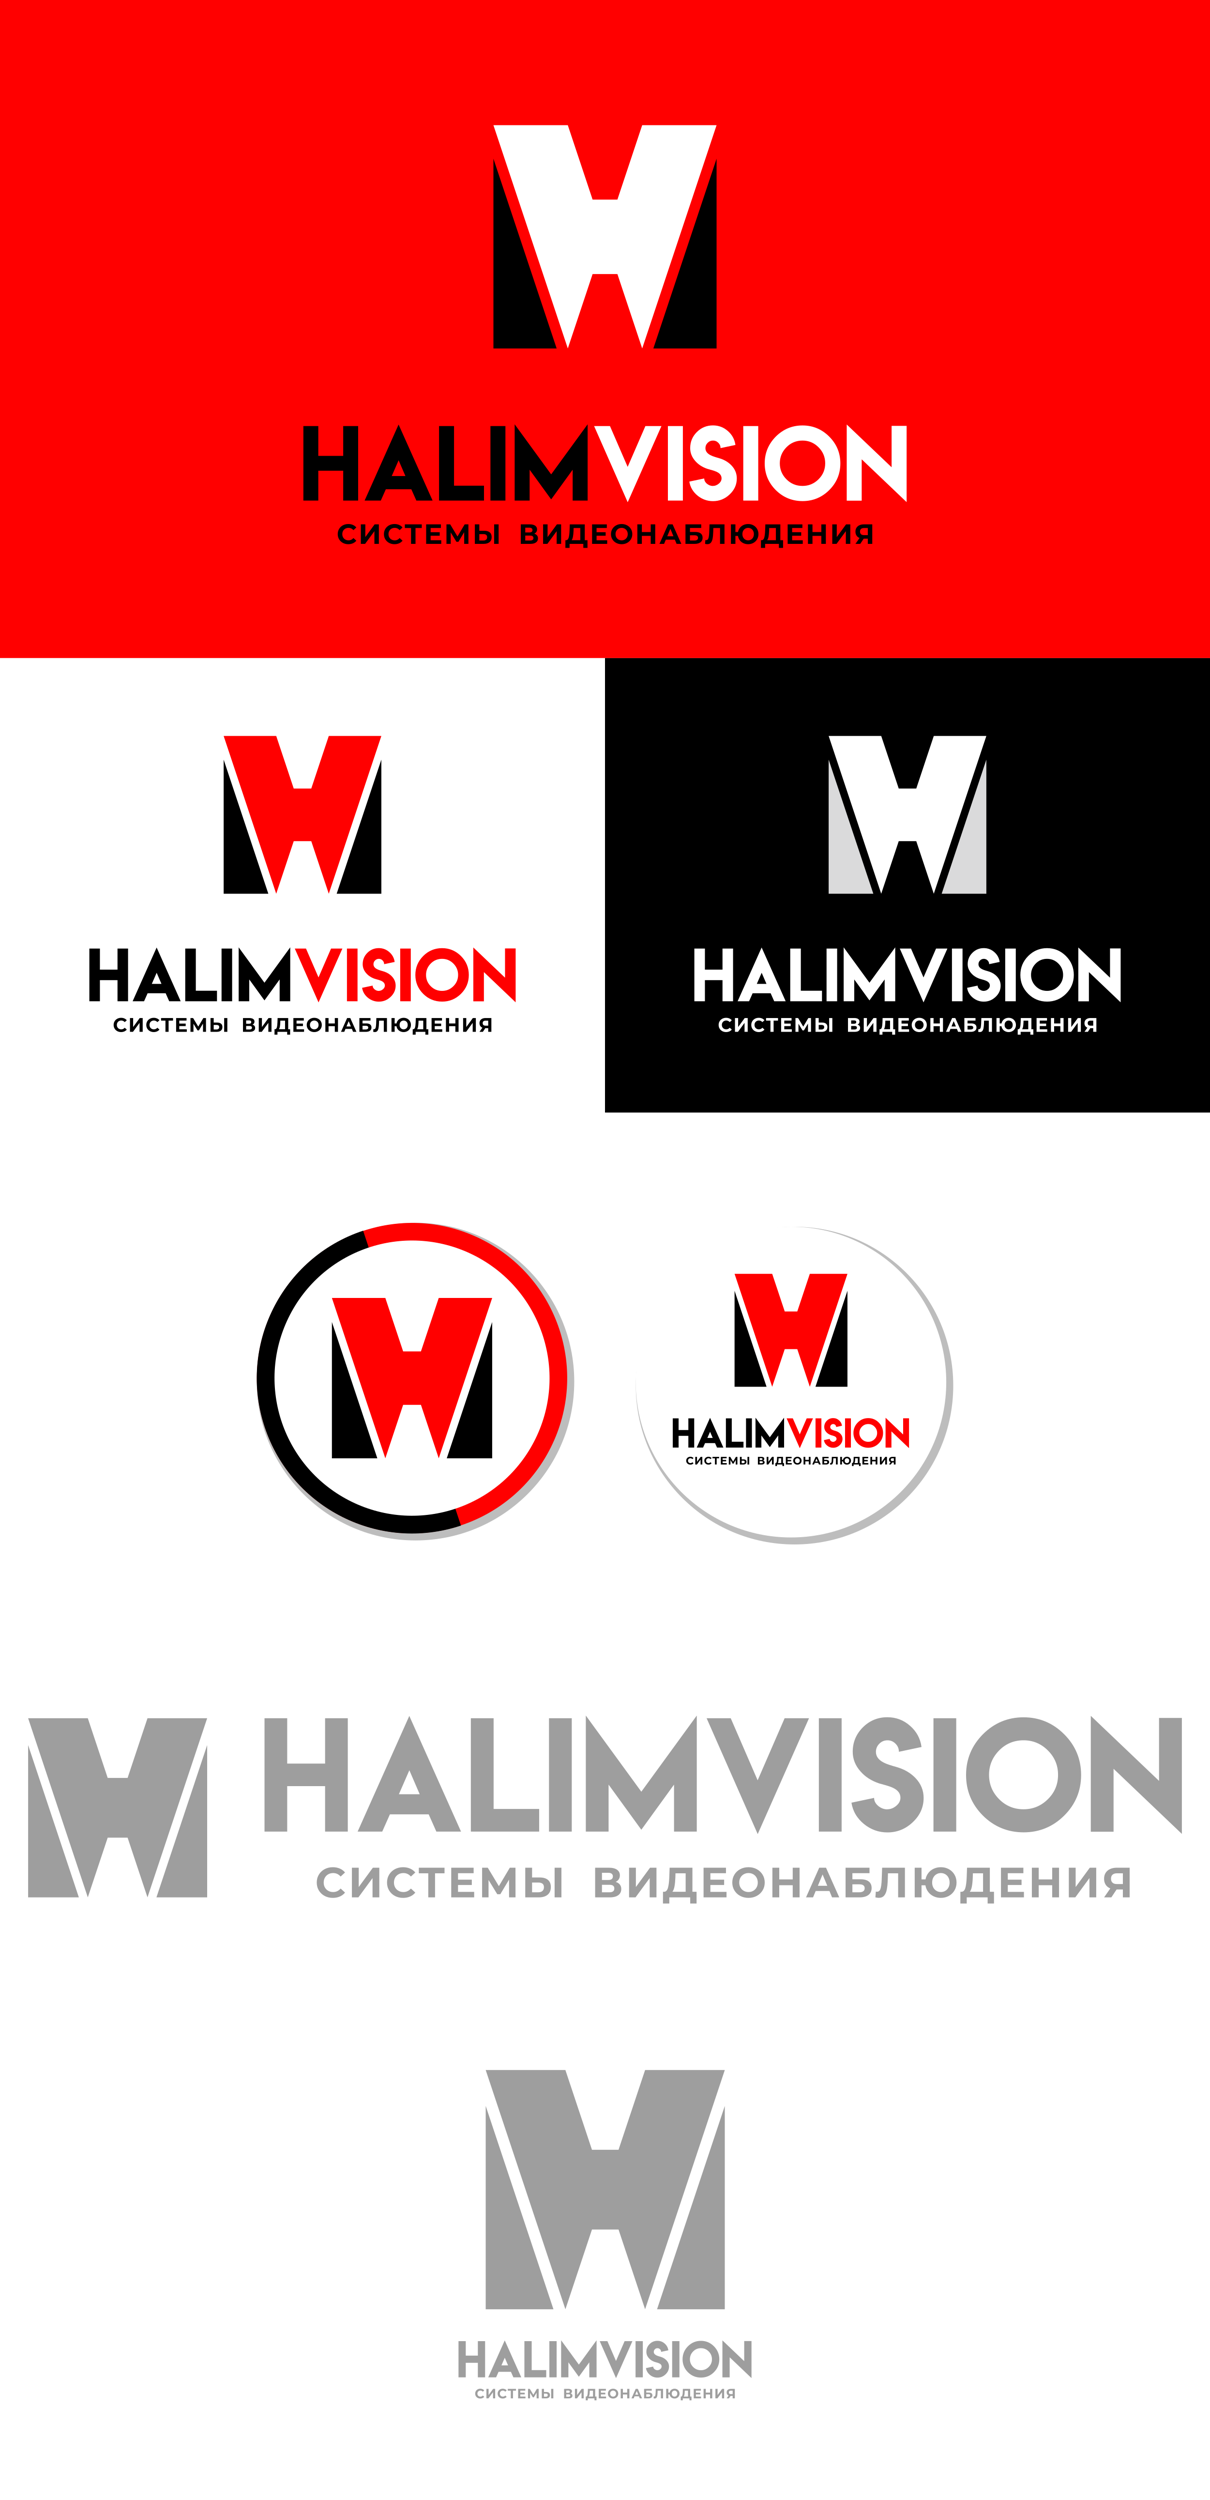 <?xml version="1.0" encoding="UTF-8"?> <!-- Creator: CorelDRAW --> <svg xmlns="http://www.w3.org/2000/svg" xmlns:xlink="http://www.w3.org/1999/xlink" xmlns:xodm="http://www.corel.com/coreldraw/odm/2003" xml:space="preserve" width="1067.36mm" height="2203.98mm" version="1.1" style="shape-rendering:geometricPrecision; text-rendering:geometricPrecision; image-rendering:optimizeQuality; fill-rule:evenodd; clip-rule:evenodd" viewBox="0 0 46020.09 95026.28"> <defs> <style type="text/css"> <![CDATA[ .fil0 {fill:white} .fil9 {fill:#DADADB} .fil12 {fill:#9E9E9E} .fil6 {fill:black} .fil4 {fill:black} .fil1 {fill:red} .fil8 {fill:red} .fil11 {fill:white} .fil3 {fill:white;fill-rule:nonzero} .fil13 {fill:#9E9E9E;fill-rule:nonzero} .fil5 {fill:black;fill-rule:nonzero} .fil2 {fill:black;fill-rule:nonzero} .fil7 {fill:red;fill-rule:nonzero} .fil10 {fill:black;fill-opacity:0.259} ]]> </style> </defs> <g id="Слой_x0020_1">  <rect class="fil0" x="-0" y="0.01" width="46020.09" height="95026.28"></rect> <rect class="fil1" x="-0" y="-0" width="46020.09" height="25013.52"></rect> <g id="_105553220479904"> <path class="fil2" d="M12106.05 16193.61l0 1133.83 947.26 0 0 -1133.83 568.12 0 0 2833.39 -568.12 0 0 -1135.63 -947.26 0 0 1135.63 -567.52 0 0 -2833.39 567.52 0zm3053.55 -57.59l1293.41 2890.98 -617.31 0 -191.37 -430.74 -970.06 0 -191.37 430.74 -615.51 0 1292.21 -2890.98zm259.76 1957.51l-258.57 -599.31 -261.56 599.31 520.12 0zm1848.93 -1899.92l0 2267.67 1139.24 0 0 565.72 -1708.55 0 0 -2833.39 569.31 0zm1385.2 0l569.31 0 0 2833.39 -569.31 0 0 -2833.39zm2309.06 1836.93l1387 -1903.52 0 2899.97 -569.32 0 0 -1174.03 -817.68 1128.43 -818.88 -1128.43 0 1174.03 -569.31 0 0 -2899.97 1388.2 1903.52z"></path> <path class="fil3" d="M23873.32 19089.98l-1277.81 -2896.38 602.91 0 673.1 1551.98 674.9 -1551.98 610.11 0 -1283.21 2896.38zm1529.18 -2896.38l569.31 0 0 2833.39 -569.31 0 0 -2833.39zm1709.75 2276.07c82.19,0 157.17,-28.79 224.97,-85.79 70.79,-58.79 105.59,-125.98 105.59,-202.17 0,-110.38 -65.39,-194.37 -196.77,-253.16 -43.19,-19.79 -102.59,-40.19 -177.58,-61.79l-45.59 -12 -41.99 -12.6c-33,-7.8 -59.99,-15.59 -80.99,-22.8 -185.37,-62.99 -336.55,-160.78 -453.53,-293.36 -131.38,-146.38 -196.77,-311.36 -196.77,-493.73 0,-239.37 85.19,-443.34 254.96,-611.91 168.57,-167.38 372.55,-251.36 611.31,-251.36 217.17,0 406.14,71.39 568.12,214.77 161.37,140.38 256.76,316.75 286.16,529.12l-565.71 119.38c0,-78.59 -28.2,-145.78 -84.59,-202.17 -56.39,-56.4 -122.98,-84.59 -200.37,-84.59 -79.79,0 -147.58,28.19 -203.97,84.59 -56.99,57.59 -85.79,125.38 -85.79,203.97 0,109.79 61.79,197.97 185.97,263.36 45.59,24.6 102.59,47.39 170.38,68.39 22.8,7.2 50.39,16.2 84.58,26.4l40.8 10.8 38.39 12c191.97,55.19 349.15,147.58 470.93,275.96 134.98,142.18 202.17,306.55 202.17,494.33 0,235.17 -91.19,438.54 -274.16,609.51 -179.37,169.17 -389.34,253.16 -631.11,253.16 -220.17,0 -416.94,-70.79 -590.32,-212.37 -173.37,-143.38 -276.56,-320.35 -309.55,-530.92l566.32 -119.38c0,76.19 34.79,143.38 104.99,202.17 68.39,55.79 143.98,83.99 226.76,83.99l-3.6 -1.8zm1156.63 -2276.07l569.31 0 0 2833.39 -569.31 0 0 -2833.39zm2253.27 -22.8c394.74,0 733.09,141.58 1015.65,423.54 282.56,282.56 423.54,621.51 423.54,1018.05 0,397.14 -140.98,735.49 -423.54,1015.65 -281.36,278.96 -619.71,418.14 -1015.65,418.14 -397.14,-1.2 -736.09,-140.38 -1016.25,-418.14 -280.76,-281.36 -421.74,-619.71 -421.74,-1015.65 0,-395.34 140.98,-734.29 421.74,-1018.05 282.56,-281.96 620.91,-423.54 1016.25,-423.54zm0 574.72c-240.56,0 -443.93,84.59 -610.11,253.16 -168.57,170.98 -253.16,374.34 -253.16,610.11 0,237.56 84.59,440.93 253.16,609.51 167.38,167.97 370.74,251.36 610.11,251.36 235.17,0 437.94,-83.39 607.71,-251.36 170.37,-167.38 254.96,-370.75 254.96,-609.51 0,-236.96 -84.59,-440.34 -254.96,-610.11 -168.58,-168.57 -371.35,-253.16 -607.71,-253.16zm3388.3 1014.45l0 -1572.97 571.12 0 0 2898.18 -1708.55 -1627.56 0 1572.97 -569.31 0 0 -2896.37 1706.75 1625.76z"></path> <polygon class="fil0" points="27253.62,4757.9 24424.59,4757.9 23481.59,7586.93 22538.57,7586.93 21595.57,4757.9 18766.54,4757.9 21595.57,13244.98 22538.57,10415.95 23481.59,10415.95 24424.59,13244.98 "></polygon> <polygon class="fil4" points="27253.62,6030.96 27253.62,13244.98 24848.95,13244.98 "></polygon> <polygon class="fil4" points="21171.21,13244.98 18766.54,13244.98 18766.54,6030.96 "></polygon> <path class="fil5" d="M13246.27 20684.25c-75.54,0 -143.85,-16.41 -204.93,-49.24 -61.07,-32.83 -109.08,-78.37 -144.03,-136.62 -34.95,-58.25 -52.42,-124.08 -52.42,-197.51 0,-73.43 17.47,-139.26 52.42,-197.51 34.95,-58.25 82.96,-103.79 144.03,-136.62 61.07,-32.83 129.74,-49.24 205.99,-49.24 64.25,0 122.32,11.29 174.21,33.88 51.89,22.6 95.49,55.07 130.8,97.43l-110.14 101.67c-50.13,-57.9 -112.26,-86.84 -186.4,-86.84 -45.89,0 -86.84,10.06 -122.85,30.19 -36.01,20.12 -64.07,48.18 -84.19,84.19 -20.13,36.01 -30.19,76.96 -30.19,122.85 0,45.9 10.06,86.84 30.19,122.85 20.12,36.01 48.19,64.07 84.19,84.19 36.01,20.12 76.96,30.19 122.85,30.19 74.14,0 136.27,-29.3 186.4,-87.9l110.14 101.67c-35.3,43.06 -79.07,75.9 -131.32,98.49 -52.25,22.6 -110.5,33.89 -174.75,33.89zm477.82 -754.04l170.51 0 0 482.93 353.73 -482.93 160.98 0 0 741.34 -169.45 0 0 -481.87 -353.72 481.87 -162.04 0 0 -741.34zm1279.53 754.04c-75.54,0 -143.85,-16.41 -204.93,-49.24 -61.07,-32.83 -109.08,-78.37 -144.03,-136.62 -34.95,-58.25 -52.42,-124.08 -52.42,-197.51 0,-73.43 17.47,-139.26 52.42,-197.51 34.95,-58.25 82.96,-103.79 144.03,-136.62 61.07,-32.83 129.73,-49.24 205.99,-49.24 64.25,0 122.32,11.29 174.21,33.88 51.89,22.6 95.49,55.07 130.79,97.43l-110.14 101.67c-50.13,-57.9 -112.26,-86.84 -186.39,-86.84 -45.89,0 -86.84,10.06 -122.85,30.19 -36.01,20.12 -64.07,48.18 -84.2,84.19 -20.12,36.01 -30.18,76.96 -30.18,122.85 0,45.9 10.06,86.84 30.18,122.85 20.12,36.01 48.19,64.07 84.2,84.19 36.01,20.12 76.96,30.19 122.85,30.19 74.13,0 136.26,-29.3 186.39,-87.9l110.14 101.67c-35.3,43.06 -79.07,75.9 -131.32,98.49 -52.25,22.6 -110.5,33.89 -174.75,33.89zm1037.01 -614.25l-237.23 0 0 601.54 -169.45 0 0 -601.54 -236.17 0 0 -139.79 642.85 0 0 139.79zm741.52 463.87l0 137.68 -574.01 0 0 -741.34 560.24 0 0 137.68 -389.73 0 0 160.98 344.19 0 0 133.44 -344.19 0 0 171.57 403.5 0zm872.85 137.68l-1.06 -443.74 -218.17 365.37 -76.25 0 -218.17 -356.9 0 435.27 -160.98 0 0 -741.34 141.92 0 277.47 460.69 273.23 -460.69 141.91 0 1.06 741.34 -160.98 0zm763.77 -497.76c90.37,0 159.74,20.13 208.1,60.37 48.36,40.24 72.55,99.9 72.55,178.98 0,84.02 -26.65,148.09 -79.96,192.22 -53.3,44.13 -128.32,66.19 -225.05,66.19l-334.66 0 0 -741.34 170.51 0 0 243.58 188.51 0zm-33.89 370.67c44.48,0 79.25,-10.94 104.32,-32.83 25.06,-21.89 37.59,-53.66 37.59,-95.31 0,-76.96 -47.3,-115.44 -141.91,-115.44l-154.62 0 0 243.58 154.62 0zm408.79 -614.25l170.51 0 0 741.34 -170.51 0 0 -741.34zm1527.35 354.78c45.19,13.41 79.78,35.3 103.79,65.66 24,30.36 36.01,67.78 36.01,112.26 0,65.66 -24.89,116.85 -74.67,153.57 -49.77,36.71 -120.91,55.07 -213.4,55.07l-365.38 0 0 -741.34 345.25 0c86.14,0 153.21,16.59 201.22,49.77 48.01,33.19 72.01,80.49 72.01,141.92 0,36.71 -9.18,69.02 -27.53,96.9 -18.36,27.89 -44.13,49.95 -77.31,66.19zm-343.13 -47.66l159.92 0c37.42,0 65.66,-7.58 84.72,-22.77 19.07,-15.18 28.6,-37.59 28.6,-67.25 0,-28.95 -9.71,-51.19 -29.12,-66.72 -19.42,-15.53 -47.48,-23.3 -84.2,-23.3l-159.92 0 0 180.03zm188.51 307.13c80.49,0 120.73,-31.77 120.73,-95.31 0,-61.43 -40.24,-92.14 -120.73,-92.14l-188.51 0 0 187.45 188.51 0zm489.47 -614.25l170.51 0 0 482.93 353.73 -482.93 160.98 0 0 741.34 -169.45 0 0 -481.87 -353.73 481.87 -162.03 0 0 -741.34zm1688.32 601.54l0 293.36 -158.86 0 0 -153.57 -523.17 0 0 153.57 -158.86 0 1.06 -293.36 29.66 0c44.48,-1.41 75.9,-33.89 94.26,-97.43 18.36,-63.54 29.66,-154.27 33.89,-272.18l8.47 -231.93 569.77 0 0 601.54 103.79 0zm-530.58 -353.73c-3.53,88.26 -10.95,162.21 -22.24,221.87 -11.3,59.66 -28.6,103.61 -51.9,131.85l331.49 0 0 -461.75 -254.18 0 -3.17 108.02zm1279.53 355.84l0 137.68 -574.01 0 0 -741.34 560.24 0 0 137.68 -389.73 0 0 160.98 344.19 0 0 133.44 -344.19 0 0 171.57 403.5 0zm549.83 150.38c-76.96,0 -146.33,-16.59 -208.1,-49.77 -61.78,-33.18 -110.14,-78.9 -145.09,-137.15 -34.95,-58.25 -52.42,-123.73 -52.42,-196.46 0,-72.72 17.47,-138.2 52.42,-196.45 34.95,-58.25 83.31,-103.97 145.09,-137.15 61.78,-33.19 131.15,-49.77 208.1,-49.77 76.96,0 146.15,16.59 207.58,49.77 61.42,33.18 109.79,78.9 145.09,137.15 35.3,58.25 52.95,123.73 52.95,196.45 0,72.72 -17.65,138.21 -52.95,196.46 -35.3,58.25 -83.67,103.97 -145.09,137.15 -61.43,33.19 -130.62,49.77 -207.58,49.77zm0 -146.15c43.77,0 83.31,-10.06 118.62,-30.19 35.3,-20.12 63.01,-48.19 83.14,-84.19 20.12,-36.01 30.18,-76.96 30.18,-122.85 0,-45.89 -10.06,-86.84 -30.18,-122.85 -20.13,-36.01 -47.84,-64.07 -83.14,-84.19 -35.3,-20.13 -74.84,-30.19 -118.62,-30.19 -43.78,0 -83.31,10.06 -118.62,30.19 -35.3,20.12 -63.01,48.18 -83.14,84.19 -20.12,36.01 -30.18,76.96 -30.18,122.85 0,45.9 10.06,86.84 30.18,122.85 20.13,36.01 47.84,64.07 83.14,84.19 35.3,20.12 74.84,30.19 118.62,30.19zm1277.41 -607.9l0 741.34 -171.57 0 0 -303.95 -336.78 0 0 303.95 -171.57 0 0 -741.34 171.57 0 0 292.3 336.78 0 0 -292.3 171.57 0zm746.82 582.48l-344.2 0 -65.66 158.86 -175.8 0 330.43 -741.34 169.45 0 331.48 741.34 -180.03 0 -65.66 -158.86zm-54.02 -130.26l-117.55 -283.83 -117.56 283.83 235.11 0zm457.7 -452.22l598.36 0 0 136.62 -427.86 0 0 152.5 205.46 0c89.67,0 157.98,18.71 204.93,56.13 46.95,37.42 70.43,91.44 70.43,162.03 0,74.14 -26.12,131.68 -78.37,172.63 -52.25,40.95 -126.03,61.42 -221.34,61.42l-351.61 0 0 -741.34zm342.07 614.25c43.78,0 77.31,-8.64 100.61,-25.95 23.3,-17.3 34.95,-42.54 34.95,-75.72 0,-64.95 -45.19,-97.43 -135.56,-97.43l-171.57 0 0 199.1 171.57 0zm1141.85 -614.25l0 741.34 -169.45 0 0 -601.54 -254.18 0 -5.29 154.62c-3.53,105.2 -12,190.45 -25.42,255.76 -13.42,65.31 -35.83,115.43 -67.25,150.38 -31.42,34.95 -75.38,52.42 -131.85,52.42 -23.3,0 -51.54,-3.88 -84.73,-11.65l10.59 -145.09c9.18,2.82 19.42,4.23 30.71,4.23 40.95,0 69.55,-24.18 85.78,-72.54 16.24,-48.37 26.48,-124.09 30.72,-227.17l10.59 -300.77 569.77 0zm899.32 -12.71c74.14,0 141.03,16.59 200.7,49.77 59.66,33.18 106.43,78.9 140.32,137.15 33.89,58.25 50.84,123.73 50.84,196.45 0,72.72 -16.94,138.21 -50.84,196.46 -33.89,58.25 -80.67,103.97 -140.32,137.15 -59.66,33.19 -126.56,49.77 -200.7,49.77 -66.36,0 -127.09,-13.24 -182.16,-39.71 -55.07,-26.47 -100.43,-63.54 -136.09,-111.2 -35.65,-47.66 -58.42,-102.2 -68.31,-163.62l-97.43 0 0 301.83 -170.51 0 0 -741.34 170.51 0 0 291.24 99.55 0c11.3,-59.31 34.78,-112.08 70.43,-158.33 35.65,-46.24 80.67,-82.08 135.03,-107.49 54.36,-25.42 114.02,-38.12 178.98,-38.12zm0 620.6c40.95,0 78.02,-9.89 111.2,-29.66 33.18,-19.77 59.31,-47.66 78.37,-83.67 19.07,-36.01 28.59,-77.31 28.59,-123.91 0,-46.6 -9.53,-87.9 -28.59,-123.91 -19.06,-36.01 -45.19,-63.9 -78.37,-83.67 -33.19,-19.77 -70.25,-29.66 -111.2,-29.66 -40.95,0 -78.01,9.89 -111.2,29.66 -33.18,19.77 -59.31,47.66 -78.37,83.67 -19.07,36.01 -28.6,77.31 -28.6,123.91 0,46.6 9.53,87.9 28.6,123.91 19.06,36.01 45.19,63.9 78.37,83.67 33.19,19.77 70.25,29.66 111.2,29.66zm1328.24 -6.36l0 293.36 -158.86 0 0 -153.57 -523.17 0 0 153.57 -158.86 0 1.06 -293.36 29.66 0c44.48,-1.41 75.89,-33.89 94.25,-97.43 18.36,-63.54 29.66,-154.27 33.89,-272.18l8.47 -231.93 569.77 0 0 601.54 103.78 0zm-530.58 -353.73c-3.53,88.26 -10.95,162.21 -22.24,221.87 -11.3,59.66 -28.6,103.61 -51.89,131.85l331.48 0 0 -461.75 -254.18 0 -3.17 108.02zm1279.53 355.84l0 137.68 -574.01 0 0 -741.34 560.24 0 0 137.68 -389.73 0 0 160.98 344.19 0 0 133.44 -344.19 0 0 171.57 403.5 0zm878.15 -603.66l0 741.34 -171.57 0 0 -303.95 -336.78 0 0 303.95 -171.57 0 0 -741.34 171.57 0 0 292.3 336.78 0 0 -292.3 171.57 0zm244.82 0l170.51 0 0 482.93 353.73 -482.93 160.97 0 0 741.34 -169.45 0 0 -481.87 -353.73 481.87 -162.03 0 0 -741.34zm1520.99 0l0 741.34 -169.45 0 0 -196.98 -156.74 0 -131.32 196.98 -181.1 0 154.62 -223.46c-50.13,-20.48 -88.61,-51.36 -115.44,-92.66 -26.83,-41.3 -40.24,-90.91 -40.24,-148.8 0,-57.19 13.06,-106.44 39.19,-147.74 26.12,-41.3 63.19,-73.08 111.2,-95.32 48.01,-22.24 104.49,-33.36 169.45,-33.36l319.83 0zm-315.59 139.79c-48.72,0 -85.96,11.3 -111.73,33.89 -25.77,22.59 -38.65,56.13 -38.65,100.61 0,43.07 12.36,76.25 37.06,99.55 24.71,23.3 61.08,34.95 109.09,34.95l150.38 0 0 -269 -146.15 0z"></path> </g> <rect class="fil6" x="23010.05" y="25013.52" width="23010.05" height="17273.34"></rect> <rect class="fil0" x="-0" y="25013.52" width="23010.05" height="17273.34"></rect> <path class="fil2" d="M3799.72 36054.28l0 801.23 669.39 0 0 -801.23 401.46 0 0 2002.21 -401.46 0 0 -802.49 -669.39 0 0 802.49 -401.03 0 0 -2002.21 401.03 0zm2157.79 -40.69l913.99 2042.91 -436.22 0 -135.23 -304.38 -685.49 0 -135.23 304.38 -434.95 0 913.14 -2042.91zm183.56 1383.27l-182.72 -423.5 -184.83 423.5 367.55 0zm1306.54 -1342.58l0 1602.45 805.04 0 0 399.77 -1207.34 0 0 -2002.21 402.31 0zm978.85 0l402.31 0 0 2002.21 -402.31 0 0 -2002.21zm1631.69 1298.07l980.12 -1345.12 0 2049.26 -402.31 0 0 -829.63 -577.81 797.41 -578.66 -797.41 0 829.63 -402.31 0 0 -2049.26 980.97 1345.12z"></path> <path class="fil7" d="M12115.06 38101.01l-902.97 -2046.73 426.05 0 475.64 1096.7 476.92 -1096.7 431.13 0 -906.78 2046.73zm1080.59 -2046.73l402.31 0 0 2002.21 -402.31 0 0 -2002.21zm1208.19 1608.38c58.08,0 111.07,-20.35 158.97,-60.62 50.02,-41.54 74.61,-89.02 74.61,-142.86 0,-78 -46.21,-137.35 -139.05,-178.9 -30.53,-13.99 -72.49,-28.4 -125.48,-43.66l-32.22 -8.48 -29.68 -8.9c-23.32,-5.51 -42.4,-11.02 -57.23,-16.11 -130.99,-44.51 -237.82,-113.61 -320.49,-207.3 -92.84,-103.44 -139.05,-220.02 -139.05,-348.89 0,-169.15 60.2,-313.28 180.17,-432.4 119.12,-118.28 263.26,-177.62 431.98,-177.62 153.46,0 287,50.45 401.46,151.76 114.04,99.2 181.44,223.83 202.21,373.9l-399.76 84.36c0,-55.53 -19.92,-103.01 -59.78,-142.86 -39.85,-39.85 -86.9,-59.78 -141.59,-59.78 -56.38,0 -104.28,19.92 -144.13,59.78 -40.27,40.69 -60.62,88.6 -60.62,144.13 0,77.58 43.66,139.89 131.41,186.11 32.22,17.38 72.49,33.49 120.4,48.32 16.11,5.09 35.61,11.45 59.77,18.65l28.83 7.64 27.13 8.48c135.66,39 246.73,104.28 332.79,195.01 95.38,100.47 142.86,216.62 142.86,349.32 0,166.18 -64.44,309.89 -193.74,430.71 -126.75,119.54 -275.13,178.9 -445.97,178.9 -155.58,0 -294.63,-50.03 -417.15,-150.07 -122.51,-101.32 -195.43,-226.38 -218.74,-375.17l400.19 -84.36c0,53.84 24.58,101.31 74.19,142.86 48.33,39.43 101.74,59.35 160.24,59.35l-2.54 -1.28zm817.33 -1608.38l402.31 0 0 2002.21 -402.31 0 0 -2002.21zm1592.27 -16.11c278.95,0 518.04,100.05 717.71,299.3 199.67,199.67 299.29,439.19 299.29,719.4 0,280.64 -99.62,519.74 -299.29,717.71 -198.82,197.13 -437.92,295.48 -717.71,295.48 -280.64,-0.85 -520.16,-99.2 -718.13,-295.48 -198.4,-198.82 -298.03,-437.92 -298.03,-717.71 0,-279.36 99.62,-518.89 298.03,-719.4 199.67,-199.25 438.76,-299.3 718.13,-299.3zm0 406.13c-169.99,0 -313.7,59.78 -431.13,178.9 -119.12,120.82 -178.9,264.53 -178.9,431.13 0,167.88 59.77,311.59 178.9,430.71 118.28,118.7 261.98,177.62 431.13,177.62 166.18,0 309.47,-58.92 429.44,-177.62 120.39,-118.28 180.17,-261.99 180.17,-430.71 0,-167.45 -59.78,-311.16 -180.17,-431.13 -119.12,-119.12 -262.41,-178.9 -429.44,-178.9zm2394.34 716.86l0 -1111.54 403.58 0 0 2047.99 -1207.34 -1150.11 0 1111.54 -402.31 0 0 -2046.72 1206.07 1148.84z"></path> <polygon class="fil8" points="14503.74,27973.26 12504.61,27973.26 11838.24,29972.38 11171.86,29972.38 10505.48,27973.26 8506.36,27973.26 10505.48,33970.64 11171.86,31971.51 11838.24,31971.51 12504.61,33970.64 "></polygon> <polygon class="fil4" points="14503.74,28872.86 14503.74,33970.64 12804.48,33970.64 "></polygon> <polygon class="fil4" points="10205.61,33970.64 8506.36,33970.64 8506.36,28872.86 "></polygon> <path class="fil5" d="M4605.46 39227.59c-53.39,0 -101.65,-11.6 -144.81,-34.8 -43.15,-23.2 -77.08,-55.38 -101.78,-96.54 -24.7,-41.16 -37.05,-87.68 -37.05,-139.57 0,-51.89 12.35,-98.41 37.05,-139.57 24.7,-41.16 58.62,-73.34 101.78,-96.54 43.16,-23.2 91.68,-34.8 145.56,-34.8 45.4,0 86.43,7.98 123.1,23.95 36.67,15.97 67.48,38.92 92.43,68.85l-77.83 71.84c-35.42,-40.91 -79.33,-61.37 -131.71,-61.37 -32.43,0 -61.37,7.11 -86.81,21.33 -25.44,14.22 -45.28,34.05 -59.5,59.5 -14.22,25.44 -21.33,54.38 -21.33,86.81 0,32.43 7.11,61.37 21.33,86.81 14.22,25.45 34.05,45.28 59.5,59.5 25.45,14.22 54.38,21.33 86.81,21.33 52.39,0 96.29,-20.7 131.71,-62.11l77.83 71.84c-24.95,30.43 -55.88,53.63 -92.8,69.6 -36.92,15.97 -78.08,23.95 -123.48,23.95zm337.65 -532.85l120.49 0 0 341.26 249.96 -341.26 113.75 0 0 523.87 -119.74 0 0 -340.52 -249.96 340.52 -114.5 0 0 -523.87zm904.18 532.85c-53.39,0 -101.65,-11.6 -144.81,-34.8 -43.16,-23.2 -77.09,-55.38 -101.78,-96.54 -24.7,-41.16 -37.04,-87.68 -37.04,-139.57 0,-51.89 12.34,-98.41 37.04,-139.57 24.7,-41.16 58.62,-73.34 101.78,-96.54 43.15,-23.2 91.67,-34.8 145.56,-34.8 45.4,0 86.44,7.98 123.1,23.95 36.67,15.97 67.48,38.92 92.43,68.85l-77.83 71.84c-35.42,-40.91 -79.32,-61.37 -131.71,-61.37 -32.43,0 -61.37,7.11 -86.81,21.33 -25.44,14.22 -45.28,34.05 -59.5,59.5 -14.22,25.44 -21.33,54.38 -21.33,86.81 0,32.43 7.11,61.37 21.33,86.81 14.22,25.45 34.05,45.28 59.5,59.5 25.45,14.22 54.39,21.33 86.81,21.33 52.39,0 96.29,-20.7 131.71,-62.11l77.83 71.84c-24.95,30.43 -55.88,53.63 -92.8,69.6 -36.92,15.97 -78.08,23.95 -123.48,23.95zm732.8 -434.06l-167.64 0 0 425.08 -119.74 0 0 -425.08 -166.89 0 0 -98.79 454.27 0 0 98.79zm524 327.79l0 97.29 -405.62 0 0 -523.87 395.89 0 0 97.29 -275.4 0 0 113.76 243.22 0 0 94.29 -243.22 0 0 121.24 285.13 0zm616.8 97.29l-0.75 -313.57 -154.16 258.19 -53.88 0 -154.17 -252.21 0 307.59 -113.75 0 0 -523.87 100.28 0 196.07 325.55 193.09 -325.55 100.28 0 0.75 523.87 -113.75 0zm539.72 -351.74c63.86,0 112.88,14.22 147.06,42.66 34.18,28.43 51.26,70.59 51.26,126.47 0,59.37 -18.83,104.65 -56.5,135.83 -37.67,31.18 -90.68,46.78 -159.03,46.78l-236.49 0 0 -523.87 120.49 0 0 172.13 133.21 0zm-23.95 261.93c31.43,0 56,-7.73 73.72,-23.2 17.71,-15.47 26.56,-37.92 26.56,-67.36 0,-54.38 -33.42,-81.58 -100.28,-81.58l-109.26 0 0 172.13 109.26 0zm288.87 -434.06l120.49 0 0 523.87 -120.49 0 0 -523.87zm1079.3 250.71c31.93,9.48 56.38,24.95 73.34,46.4 16.96,21.46 25.45,47.9 25.45,79.33 0,46.4 -17.59,82.57 -52.77,108.52 -35.17,25.94 -85.44,38.92 -150.8,38.92l-258.19 0 0 -523.87 243.97 0c60.87,0 108.27,11.73 142.2,35.17 33.92,23.45 50.89,56.88 50.89,100.29 0,25.94 -6.48,48.77 -19.45,68.47 -12.97,19.71 -31.19,35.3 -54.63,46.78zm-242.47 -33.68l113.01 0c26.44,0 46.4,-5.36 59.87,-16.09 13.47,-10.73 20.21,-26.57 20.21,-47.52 0,-20.45 -6.86,-36.17 -20.58,-47.15 -13.72,-10.97 -33.56,-16.46 -59.5,-16.46l-113.01 0 0 127.22zm133.21 217.03c56.88,0 85.31,-22.45 85.31,-67.35 0,-43.41 -28.43,-65.11 -85.31,-65.11l-133.21 0 0 132.46 133.21 0zm345.88 -434.06l120.49 0 0 341.26 249.96 -341.26 113.76 0 0 523.87 -119.74 0 0 -340.52 -249.96 340.52 -114.5 0 0 -523.87zm1193.05 425.08l0 207.3 -112.26 0 0 -108.51 -369.7 0 0 108.51 -112.26 0 0.75 -207.3 20.95 0c31.43,-1 53.63,-23.95 66.61,-68.85 12.97,-44.91 20.95,-109.01 23.95,-192.34l5.98 -163.9 402.63 0 0 425.08 73.34 0zm-374.94 -249.96c-2.5,62.36 -7.73,114.63 -15.72,156.79 -7.99,42.15 -20.21,73.21 -36.67,93.17l234.24 0 0 -326.3 -179.61 0 -2.24 76.34zm904.17 251.46l0 97.29 -405.62 0 0 -523.87 395.89 0 0 97.29 -275.41 0 0 113.76 243.22 0 0 94.29 -243.22 0 0 121.24 285.13 0zm388.54 106.27c-54.38,0 -103.4,-11.72 -147.06,-35.17 -43.66,-23.45 -77.83,-55.75 -102.53,-96.92 -24.7,-41.16 -37.05,-87.43 -37.05,-138.82 0,-51.39 12.35,-97.66 37.05,-138.82 24.7,-41.16 58.87,-73.47 102.53,-96.91 43.65,-23.45 92.67,-35.17 147.06,-35.17 54.38,0 103.28,11.72 146.68,35.17 43.4,23.45 77.58,55.75 102.53,96.91 24.95,41.16 37.42,87.44 37.42,138.82 0,51.39 -12.47,97.67 -37.42,138.82 -24.94,41.16 -59.12,73.47 -102.53,96.92 -43.41,23.45 -92.3,35.17 -146.68,35.17zm0 -103.28c30.93,0 58.87,-7.11 83.82,-21.33 24.95,-14.22 44.53,-34.05 58.75,-59.5 14.22,-25.45 21.33,-54.38 21.33,-86.81 0,-32.43 -7.11,-61.37 -21.33,-86.81 -14.22,-25.45 -33.8,-45.28 -58.75,-59.5 -24.95,-14.22 -52.89,-21.33 -83.82,-21.33 -30.94,0 -58.87,7.11 -83.82,21.33 -24.95,14.22 -44.53,34.05 -58.75,59.5 -14.22,25.44 -21.33,54.38 -21.33,86.81 0,32.43 7.11,61.37 21.33,86.81 14.22,25.45 33.8,45.28 58.75,59.5 24.94,14.22 52.88,21.33 83.82,21.33zm902.68 -429.57l0 523.87 -121.24 0 0 -214.79 -237.98 0 0 214.79 -121.24 0 0 -523.87 121.24 0 0 206.55 237.98 0 0 -206.55 121.24 0zm527.74 411.61l-243.22 0 -46.4 112.26 -124.23 0 233.49 -523.87 119.75 0 234.24 523.87 -127.22 0 -46.4 -112.26zm-38.17 -92.05l-83.07 -200.57 -83.07 200.57 166.14 0zm323.43 -319.56l422.83 0 0 96.54 -302.34 0 0 107.76 145.18 0c63.36,0 111.64,13.22 144.81,39.66 33.18,26.45 49.76,64.61 49.76,114.5 0,52.39 -18.46,93.05 -55.38,121.99 -36.92,28.94 -89.06,43.41 -156.41,43.41l-248.46 0 0 -523.87zm241.73 434.06c30.93,0 54.63,-6.11 71.09,-18.33 16.47,-12.22 24.7,-30.06 24.7,-53.51 0,-45.9 -31.93,-68.85 -95.79,-68.85l-121.24 0 0 140.7 121.24 0zm806.88 -434.06l0 523.87 -119.74 0 0 -425.08 -179.61 0 -3.74 109.26c-2.5,74.34 -8.48,134.59 -17.96,180.73 -9.48,46.15 -25.32,81.58 -47.52,106.27 -22.2,24.7 -53.26,37.05 -93.17,37.05 -16.47,0 -36.42,-2.74 -59.87,-8.23l7.48 -102.53c6.48,2 13.72,2.99 21.7,2.99 28.94,0 49.15,-17.09 60.62,-51.26 11.48,-34.17 18.71,-87.68 21.7,-160.52l7.48 -212.54 402.63 0zm635.51 -8.98c52.39,0 99.66,11.72 141.82,35.17 42.16,23.45 75.21,55.75 99.16,96.91 23.95,41.16 35.92,87.44 35.92,138.82 0,51.39 -11.97,97.67 -35.92,138.82 -23.95,41.16 -57,73.47 -99.16,96.92 -42.16,23.45 -89.43,35.17 -141.82,35.17 -46.9,0 -89.81,-9.36 -128.72,-28.06 -38.92,-18.71 -70.97,-44.9 -96.17,-78.58 -25.19,-33.68 -41.28,-72.22 -48.27,-115.62l-68.85 0 0 213.29 -120.49 0 0 -523.87 120.49 0 0 205.8 70.35 0c7.98,-41.91 24.57,-79.2 49.77,-111.88 25.19,-32.68 57,-58 95.42,-75.96 38.42,-17.96 80.57,-26.94 126.48,-26.94zm0 438.55c28.94,0 55.13,-6.98 78.58,-20.95 23.45,-13.97 41.91,-33.68 55.38,-59.12 13.47,-25.45 20.2,-54.63 20.2,-87.56 0,-32.93 -6.73,-62.11 -20.2,-87.56 -13.47,-25.44 -31.93,-45.15 -55.38,-59.12 -23.45,-13.97 -49.64,-20.95 -78.58,-20.95 -28.94,0 -55.13,6.98 -78.58,20.95 -23.45,13.97 -41.91,33.68 -55.38,59.12 -13.47,25.45 -20.21,54.63 -20.21,87.56 0,32.93 6.73,62.12 20.21,87.56 13.47,25.44 31.93,45.15 55.38,59.12 23.45,13.97 49.64,20.95 78.58,20.95zm938.6 -4.49l0 207.3 -112.25 0 0 -108.51 -369.7 0 0 108.51 -112.26 0 0.75 -207.3 20.95 0c31.43,-1 53.63,-23.95 66.61,-68.85 12.97,-44.91 20.96,-109.01 23.95,-192.34l5.98 -163.9 402.63 0 0 425.08 73.34 0zm-374.94 -249.96c-2.49,62.36 -7.73,114.63 -15.72,156.79 -7.98,42.15 -20.21,73.21 -36.67,93.17l234.24 0 0 -326.3 -179.62 0 -2.24 76.34zm904.18 251.46l0 97.29 -405.62 0 0 -523.87 395.89 0 0 97.29 -275.4 0 0 113.76 243.22 0 0 94.29 -243.22 0 0 121.24 285.13 0zm620.54 -426.58l0 523.87 -121.24 0 0 -214.79 -237.99 0 0 214.79 -121.24 0 0 -523.87 121.24 0 0 206.55 237.99 0 0 -206.55 121.24 0zm173.01 0l120.49 0 0 341.26 249.96 -341.26 113.75 0 0 523.87 -119.74 0 0 -340.52 -249.96 340.52 -114.5 0 0 -523.87zm1074.8 0l0 523.87 -119.74 0 0 -139.2 -110.76 0 -92.8 139.2 -127.97 0 109.26 -157.91c-35.42,-14.47 -62.61,-36.29 -81.57,-65.48 -18.96,-29.19 -28.44,-64.24 -28.44,-105.15 0,-40.42 9.23,-75.22 27.69,-104.4 18.46,-29.19 44.66,-51.64 78.58,-67.36 33.93,-15.72 73.84,-23.58 119.74,-23.58l226.01 0zm-223.01 98.79c-34.43,0 -60.75,7.99 -78.96,23.95 -18.21,15.97 -27.31,39.67 -27.31,71.1 0,30.44 8.73,53.88 26.19,70.35 17.46,16.47 43.16,24.7 77.08,24.7l106.27 0 0 -190.09 -103.28 0z"></path> <g id="_105553220626816"> <path class="fil3" d="M26809.77 36054.29l0 801.22 669.38 0 0 -801.22 401.46 0 0 2002.21 -401.46 0 0 -802.49 -669.38 0 0 802.49 -401.03 0 0 -2002.21 401.03 0zm2157.79 -40.7l913.99 2042.91 -436.22 0 -135.24 -304.38 -685.49 0 -135.23 304.38 -434.95 0 913.14 -2042.91zm183.57 1383.28l-182.72 -423.51 -184.83 423.51 367.55 0zm1306.54 -1342.58l0 1602.45 805.04 0 0 399.76 -1207.35 0 0 -2002.21 402.31 0zm978.85 0l402.31 0 0 2002.21 -402.31 0 0 -2002.21zm1631.69 1298.07l980.12 -1345.12 0 2049.26 -402.31 0 0 -829.62 -577.81 797.4 -578.66 -797.4 0 829.62 -402.31 0 0 -2049.26 980.97 1345.12z"></path> <path class="fil3" d="M35125.1 38101.01l-902.97 -2046.72 426.05 0 475.65 1096.7 476.92 -1096.7 431.13 0 -906.78 2046.72zm1080.59 -2046.72l402.31 0 0 2002.21 -402.31 0 0 -2002.21zm1208.19 1608.38c58.08,0 111.07,-20.35 158.97,-60.62 50.02,-41.54 74.61,-89.03 74.61,-142.86 0,-78 -46.21,-137.35 -139.05,-178.9 -30.52,-13.99 -72.49,-28.4 -125.48,-43.66l-32.22 -8.48 -29.68 -8.9c-23.32,-5.51 -42.39,-11.02 -57.23,-16.11 -130.99,-44.51 -237.82,-113.61 -320.49,-207.3 -92.84,-103.44 -139.05,-220.02 -139.05,-348.89 0,-169.15 60.2,-313.28 180.17,-432.41 119.12,-118.28 263.26,-177.62 431.98,-177.62 153.46,0 287,50.45 401.46,151.77 114.03,99.2 181.44,223.83 202.21,373.9l-399.76 84.36c0,-55.54 -19.93,-103.01 -59.78,-142.86 -39.85,-39.85 -86.91,-59.77 -141.59,-59.77 -56.38,0 -104.28,19.92 -144.14,59.77 -40.27,40.7 -60.62,88.6 -60.62,144.14 0,77.58 43.66,139.89 131.42,186.1 32.22,17.38 72.49,33.49 120.4,48.33 16.11,5.09 35.61,11.45 59.77,18.65l28.83 7.63 27.13 8.48c135.66,39 246.73,104.28 332.79,195 95.38,100.47 142.86,216.63 142.86,349.32 0,166.18 -64.44,309.89 -193.73,430.71 -126.76,119.55 -275.13,178.9 -445.97,178.9 -155.58,0 -294.63,-50.03 -417.15,-150.07 -122.51,-101.32 -195.43,-226.38 -218.75,-375.17l400.19 -84.36c0,53.84 24.59,101.32 74.19,142.86 48.33,39.43 101.74,59.35 160.24,59.35l-2.54 -1.28zm817.33 -1608.38l402.31 0 0 2002.21 -402.31 0 0 -2002.21zm1592.27 -16.11c278.94,0 518.04,100.05 717.71,299.29 199.67,199.67 299.29,439.19 299.29,719.4 0,280.64 -99.62,519.74 -299.29,717.71 -198.82,197.13 -437.92,295.48 -717.71,295.48 -280.64,-0.85 -520.16,-99.2 -718.13,-295.48 -198.4,-198.82 -298.02,-437.91 -298.02,-717.71 0,-279.37 99.62,-518.89 298.02,-719.4 199.67,-199.25 438.76,-299.29 718.13,-299.29zm0 406.13c-170,0 -313.71,59.77 -431.13,178.9 -119.12,120.82 -178.9,264.53 -178.9,431.13 0,167.88 59.78,311.59 178.9,430.71 118.28,118.7 261.98,177.62 431.13,177.62 166.18,0 309.47,-58.92 429.44,-177.62 120.39,-118.28 180.17,-261.99 180.17,-430.71 0,-167.45 -59.78,-311.16 -180.17,-431.13 -119.12,-119.12 -262.41,-178.9 -429.44,-178.9zm2394.34 716.86l0 -1111.53 403.58 0 0 2047.99 -1207.35 -1150.11 0 1111.53 -402.31 0 0 -2046.72 1206.07 1148.84z"></path> </g> <polygon class="fil0" points="37513.78,27973.26 35514.66,27973.26 34848.28,29972.39 34181.9,29972.39 33515.53,27973.26 31516.4,27973.26 33515.53,33970.64 34181.9,31971.51 34848.28,31971.51 35514.66,33970.64 "></polygon> <polygon class="fil9" points="37513.78,28872.87 37513.78,33970.64 35814.52,33970.64 "></polygon> <polygon class="fil9" points="33215.66,33970.64 31516.4,33970.64 31516.4,28872.87 "></polygon> <path class="fil3" d="M27615.51 39227.6c-53.38,0 -101.65,-11.6 -144.81,-34.8 -43.16,-23.2 -77.09,-55.38 -101.78,-96.54 -24.7,-41.16 -37.05,-87.68 -37.05,-139.57 0,-51.89 12.34,-98.41 37.05,-139.57 24.69,-41.16 58.62,-73.34 101.78,-96.54 43.15,-23.2 91.67,-34.8 145.56,-34.8 45.4,0 86.44,7.98 123.11,23.95 36.67,15.97 67.48,38.91 92.42,68.85l-77.83 71.85c-35.42,-40.91 -79.33,-61.37 -131.72,-61.37 -32.43,0 -61.37,7.11 -86.81,21.33 -25.44,14.22 -45.28,34.05 -59.5,59.5 -14.22,25.45 -21.33,54.39 -21.33,86.81 0,32.43 7.11,61.37 21.33,86.81 14.22,25.45 34.05,45.28 59.5,59.5 25.44,14.22 54.38,21.33 86.81,21.33 52.39,0 96.29,-20.7 131.72,-62.12l77.83 71.84c-24.95,30.44 -55.88,53.64 -92.8,69.6 -36.92,15.97 -78.08,23.95 -123.48,23.95zm337.65 -532.85l120.49 0 0 341.26 249.96 -341.26 113.76 0 0 523.87 -119.74 0 0 -340.51 -249.96 340.51 -114.5 0 0 -523.87zm904.17 532.85c-53.38,0 -101.65,-11.6 -144.81,-34.8 -43.15,-23.2 -77.08,-55.38 -101.78,-96.54 -24.7,-41.16 -37.05,-87.68 -37.05,-139.57 0,-51.89 12.35,-98.41 37.05,-139.57 24.7,-41.16 58.62,-73.34 101.78,-96.54 43.16,-23.2 91.68,-34.8 145.56,-34.8 45.4,0 86.44,7.98 123.11,23.95 36.67,15.97 67.48,38.91 92.42,68.85l-77.83 71.85c-35.42,-40.91 -79.33,-61.37 -131.71,-61.37 -32.43,0 -61.37,7.11 -86.81,21.33 -25.44,14.22 -45.28,34.05 -59.5,59.5 -14.22,25.45 -21.33,54.39 -21.33,86.81 0,32.43 7.11,61.37 21.33,86.81 14.22,25.45 34.05,45.28 59.5,59.5 25.45,14.22 54.38,21.33 86.81,21.33 52.39,0 96.29,-20.7 131.71,-62.12l77.83 71.84c-24.94,30.44 -55.88,53.64 -92.8,69.6 -36.92,15.97 -78.08,23.95 -123.48,23.95zm732.8 -434.06l-167.64 0 0 425.08 -119.74 0 0 -425.08 -166.89 0 0 -98.79 454.27 0 0 98.79zm524 327.79l0 97.29 -405.62 0 0 -523.87 395.89 0 0 97.29 -275.4 0 0 113.75 243.22 0 0 94.29 -243.22 0 0 121.24 285.13 0zm616.8 97.29l-0.75 -313.57 -154.16 258.19 -53.89 0 -154.16 -252.2 0 307.58 -113.76 0 0 -523.87 100.29 0 196.07 325.55 193.08 -325.55 100.28 0 0.75 523.87 -113.75 0zm539.71 -351.74c63.86,0 112.88,14.22 147.06,42.66 34.17,28.44 51.26,70.6 51.26,126.48 0,59.37 -18.83,104.65 -56.5,135.83 -37.67,31.18 -90.68,46.77 -159.03,46.77l-236.49 0 0 -523.87 120.49 0 0 172.13 133.21 0zm-23.95 261.93c31.43,0 56,-7.73 73.72,-23.2 17.71,-15.46 26.57,-37.92 26.57,-67.35 0,-54.38 -33.43,-81.58 -100.28,-81.58l-109.26 0 0 172.13 109.26 0zm288.88 -434.06l120.49 0 0 523.87 -120.49 0 0 -523.87zm1079.3 250.71c31.93,9.48 56.38,24.94 73.34,46.4 16.97,21.45 25.45,47.9 25.45,79.33 0,46.4 -17.59,82.57 -52.76,108.52 -35.17,25.94 -85.44,38.91 -150.8,38.91l-258.19 0 0 -523.87 243.98 0c60.87,0 108.27,11.73 142.19,35.17 33.93,23.45 50.89,56.88 50.89,100.28 0,25.94 -6.48,48.77 -19.46,68.48 -12.97,19.71 -31.18,35.3 -54.63,46.78zm-242.47 -33.68l113.01 0c26.44,0 46.4,-5.36 59.87,-16.09 13.47,-10.73 20.21,-26.57 20.21,-47.52 0,-20.45 -6.86,-36.17 -20.58,-47.15 -13.72,-10.98 -33.55,-16.47 -59.5,-16.47l-113.01 0 0 127.23zm133.21 217.03c56.88,0 85.32,-22.45 85.32,-67.35 0,-43.41 -28.44,-65.11 -85.32,-65.11l-133.21 0 0 132.46 133.21 0zm345.88 -434.06l120.49 0 0 341.26 249.96 -341.26 113.75 0 0 523.87 -119.74 0 0 -340.51 -249.96 340.51 -114.5 0 0 -523.87zm1193.05 425.08l0 207.31 -112.26 0 0 -108.52 -369.7 0 0 108.52 -112.26 0 0.75 -207.31 20.96 0c31.43,-1 53.63,-23.95 66.6,-68.85 12.97,-44.91 20.96,-109.01 23.95,-192.34l5.98 -163.9 402.63 0 0 425.08 73.34 0zm-374.94 -249.96c-2.49,62.37 -7.73,114.63 -15.72,156.79 -7.98,42.16 -20.21,73.22 -36.67,93.17l234.24 0 0 -326.29 -179.61 0 -2.25 76.33zm904.18 251.46l0 97.29 -405.62 0 0 -523.87 395.89 0 0 97.29 -275.4 0 0 113.75 243.22 0 0 94.29 -243.22 0 0 121.24 285.13 0zm388.54 106.27c-54.38,0 -103.4,-11.72 -147.06,-35.17 -43.65,-23.45 -77.83,-55.75 -102.53,-96.92 -24.7,-41.16 -37.05,-87.43 -37.05,-138.82 0,-51.39 12.35,-97.66 37.05,-138.82 24.7,-41.16 58.87,-73.47 102.53,-96.92 43.65,-23.45 92.67,-35.17 147.06,-35.17 54.38,0 103.28,11.72 146.68,35.17 43.4,23.45 77.58,55.75 102.53,96.92 24.94,41.16 37.42,87.44 37.42,138.82 0,51.39 -12.47,97.66 -37.42,138.82 -24.95,41.16 -59.12,73.47 -102.53,96.92 -43.4,23.45 -92.3,35.17 -146.68,35.17zm0 -103.28c30.93,0 58.87,-7.11 83.82,-21.33 24.95,-14.22 44.53,-34.05 58.75,-59.5 14.22,-25.45 21.33,-54.38 21.33,-86.81 0,-32.43 -7.11,-61.37 -21.33,-86.81 -14.22,-25.44 -33.8,-45.28 -58.75,-59.5 -24.95,-14.22 -52.89,-21.33 -83.82,-21.33 -30.93,0 -58.87,7.11 -83.82,21.33 -24.95,14.22 -44.53,34.05 -58.75,59.5 -14.22,25.45 -21.33,54.39 -21.33,86.81 0,32.43 7.11,61.37 21.33,86.81 14.22,25.45 33.8,45.28 58.75,59.5 24.95,14.22 52.89,21.33 83.82,21.33zm902.68 -429.57l0 523.87 -121.24 0 0 -214.79 -237.99 0 0 214.79 -121.24 0 0 -523.87 121.24 0 0 206.55 237.99 0 0 -206.55 121.24 0zm527.74 411.61l-243.23 0 -46.4 112.26 -124.23 0 233.49 -523.87 119.74 0 234.24 523.87 -127.22 0 -46.4 -112.26zm-38.17 -92.05l-83.07 -200.57 -83.07 200.57 166.14 0zm323.43 -319.56l422.83 0 0 96.54 -302.35 0 0 107.76 145.18 0c63.36,0 111.64,13.22 144.81,39.66 33.18,26.45 49.77,64.61 49.77,114.5 0,52.39 -18.46,93.05 -55.38,121.99 -36.92,28.94 -89.06,43.4 -156.41,43.4l-248.46 0 0 -523.87zm241.72 434.06c30.93,0 54.63,-6.11 71.09,-18.33 16.47,-12.23 24.7,-30.06 24.7,-53.51 0,-45.9 -31.93,-68.85 -95.79,-68.85l-121.24 0 0 140.7 121.24 0zm806.89 -434.06l0 523.87 -119.74 0 0 -425.08 -179.61 0 -3.74 109.26c-2.49,74.34 -8.48,134.58 -17.96,180.73 -9.48,46.15 -25.32,81.57 -47.52,106.27 -22.2,24.69 -53.26,37.04 -93.17,37.04 -16.47,0 -36.42,-2.74 -59.87,-8.23l7.48 -102.53c6.48,1.99 13.72,2.99 21.7,2.99 28.94,0 49.14,-17.09 60.62,-51.26 11.48,-34.18 18.71,-87.68 21.7,-160.53l7.48 -212.54 402.63 0zm635.51 -8.98c52.39,0 99.66,11.72 141.82,35.17 42.16,23.45 75.22,55.75 99.16,96.92 23.95,41.16 35.92,87.44 35.92,138.82 0,51.39 -11.97,97.66 -35.92,138.82 -23.95,41.16 -57,73.47 -99.16,96.92 -42.16,23.45 -89.43,35.17 -141.82,35.17 -46.9,0 -89.81,-9.36 -128.72,-28.06 -38.92,-18.71 -70.97,-44.9 -96.17,-78.58 -25.2,-33.68 -41.29,-72.22 -48.27,-115.62l-68.85 0 0 213.29 -120.49 0 0 -523.87 120.49 0 0 205.8 70.34 0c7.99,-41.91 24.58,-79.2 49.77,-111.88 25.2,-32.68 57,-58 95.42,-75.96 38.42,-17.96 80.57,-26.94 126.48,-26.94zm0 438.55c28.94,0 55.13,-6.98 78.58,-20.95 23.45,-13.97 41.91,-33.68 55.38,-59.12 13.47,-25.44 20.2,-54.63 20.2,-87.56 0,-32.93 -6.73,-62.11 -20.2,-87.56 -13.47,-25.45 -31.93,-45.15 -55.38,-59.12 -23.45,-13.97 -49.65,-20.95 -78.58,-20.95 -28.94,0 -55.13,6.98 -78.58,20.95 -23.45,13.97 -41.91,33.68 -55.38,59.12 -13.47,25.45 -20.21,54.63 -20.21,87.56 0,32.93 6.74,62.12 20.21,87.56 13.47,25.45 31.93,45.16 55.38,59.12 23.45,13.97 49.64,20.95 78.58,20.95zm938.6 -4.49l0 207.31 -112.26 0 0 -108.52 -369.7 0 0 108.52 -112.26 0 0.75 -207.31 20.95 0c31.43,-1 53.63,-23.95 66.61,-68.85 12.97,-44.91 20.95,-109.01 23.95,-192.34l5.98 -163.9 402.63 0 0 425.08 73.34 0zm-374.94 -249.96c-2.5,62.37 -7.73,114.63 -15.72,156.79 -7.99,42.16 -20.21,73.22 -36.67,93.17l234.24 0 0 -326.29 -179.61 0 -2.24 76.33zm904.17 251.46l0 97.29 -405.62 0 0 -523.87 395.89 0 0 97.29 -275.4 0 0 113.75 243.22 0 0 94.29 -243.22 0 0 121.24 285.13 0zm620.54 -426.57l0 523.87 -121.24 0 0 -214.79 -237.99 0 0 214.79 -121.24 0 0 -523.87 121.24 0 0 206.55 237.99 0 0 -206.55 121.24 0zm173.01 0l120.49 0 0 341.26 249.96 -341.26 113.75 0 0 523.87 -119.74 0 0 -340.51 -249.96 340.51 -114.5 0 0 -523.87zm1074.81 0l0 523.87 -119.74 0 0 -139.2 -110.76 0 -92.8 139.2 -127.98 0 109.26 -157.91c-35.42,-14.47 -62.61,-36.3 -81.57,-65.48 -18.96,-29.19 -28.44,-64.23 -28.44,-105.15 0,-40.41 9.23,-75.21 27.69,-104.4 18.46,-29.19 44.65,-51.64 78.58,-67.36 33.93,-15.72 73.84,-23.58 119.74,-23.58l226.01 0zm-223.02 98.79c-34.43,0 -60.75,7.99 -78.95,23.95 -18.21,15.97 -27.31,39.67 -27.31,71.1 0,30.44 8.73,53.88 26.19,70.35 17.46,16.47 43.16,24.7 77.09,24.7l106.27 0 0 -190.09 -103.28 0z"></path> <g id="_105553231544256"> <path class="fil10" d="M15802.89 46475.28c3334.5,0 6037.65,2703.15 6037.65,6037.65 0,3334.5 -2703.15,6037.65 -6037.65,6037.65 -3334.51,0 -6037.65,-2703.15 -6037.65,-6037.65 0,-3334.51 2703.15,-6037.65 6037.65,-6037.65z"></path> <path class="fil10" d="M30217.52 46627.74c3334.5,0 6037.65,2703.15 6037.65,6037.65 0,3334.5 -2703.15,6037.65 -6037.65,6037.65 -3334.5,0 -6037.65,-2703.15 -6037.65,-6037.65 0,-3334.51 2703.15,-6037.65 6037.65,-6037.65z"></path> <circle class="fil8" transform="matrix(0.469 0.235 -2.35419E-001 0.469 15671.1 52381.2)" r="11243.91"></circle> <path class="fil4" d="M13810.73 46777.31l3720.8 11207.75c-3094.93,1027.47 -6436.8,-648.54 -7464.27,-3743.47 -1027.47,-3094.94 648.54,-6436.8 3743.47,-7464.27z"></path> <circle class="fil11" transform="matrix(0.418 0.204 -2.03939E-001 0.418 15671.1 52381.2)" r="11243.91"></circle> <polygon class="fil8" points="18718.93,49333.39 16687.06,49333.39 16009.78,51365.25 15332.48,51365.25 14655.2,49333.39 12623.33,49333.39 14655.2,55428.98 15332.48,53397.12 16009.78,53397.12 16687.06,55428.98 "></polygon> <polygon class="fil4" points="18718.93,50247.72 18718.93,55428.98 16991.84,55428.98 "></polygon> <polygon class="fil4" points="14350.42,55428.98 12623.33,55428.98 12623.33,50247.72 "></polygon> <circle class="fil0" cx="30084.48" cy="52532.35" r="5904.61"></circle> <g> <polygon class="fil8" points="32231.23,48416.45 30800.06,48416.45 30323,49847.63 29845.95,49847.63 29368.89,48416.45 27937.72,48416.45 29368.89,52709.97 29845.95,51278.8 30323,51278.8 30800.06,52709.97 "></polygon> <polygon class="fil4" points="32231.23,49060.48 32231.23,52709.97 31014.74,52709.97 "></polygon> <polygon class="fil4" points="29154.22,52709.97 27937.72,52709.97 27937.72,49060.48 "></polygon> </g> <path class="fil2" d="M25809.26 53910.18l0 444.08 371.01 0 0 -444.08 222.51 0 0 1109.74 -222.51 0 0 -444.79 -371.01 0 0 444.79 -222.27 0 0 -1109.74 222.27 0zm1195.97 -22.56l506.58 1132.29 -241.78 0 -74.95 -168.7 -379.94 0 -74.95 168.7 -241.07 0 506.11 -1132.29zm101.74 766.69l-101.27 -234.73 -102.44 234.73 203.71 0zm724.16 -744.13l0 888.16 446.2 0 0 221.57 -669.18 0 0 -1109.74 222.98 0zm542.53 0l222.98 0 0 1109.74 -222.98 0 0 -1109.74zm904.38 719.46l543.23 -745.54 0 1135.82 -222.98 0 0 -459.83 -320.26 441.97 -320.73 -441.97 0 459.83 -222.98 0 0 -1135.82 543.71 745.54z"></path> <path class="fil7" d="M30418.08 55044.59l-500.48 -1134.41 236.14 0 263.63 607.85 264.33 -607.85 238.96 0 -502.59 1134.41zm598.92 -1134.41l222.98 0 0 1109.74 -222.98 0 0 -1109.74zm669.65 891.45c32.19,0 61.56,-11.28 88.11,-33.6 27.72,-23.03 41.35,-49.34 41.35,-79.18 0,-43.23 -25.61,-76.13 -77.07,-99.16 -16.91,-7.75 -40.18,-15.74 -69.55,-24.2l-17.85 -4.7 -16.45 -4.93c-12.93,-3.06 -23.5,-6.11 -31.72,-8.93 -72.6,-24.67 -131.81,-62.97 -177.63,-114.9 -51.46,-57.34 -77.07,-121.95 -77.07,-193.38 0,-93.75 33.37,-173.64 99.86,-239.66 66.02,-65.55 145.91,-98.45 239.43,-98.45 85.06,0 159.07,27.96 222.51,84.11 63.21,54.98 100.56,124.06 112.08,207.24l-221.57 46.75c0,-30.78 -11.04,-57.09 -33.13,-79.18 -22.08,-22.09 -48.17,-33.13 -78.48,-33.13 -31.25,0 -57.8,11.04 -79.88,33.13 -22.32,22.56 -33.6,49.11 -33.6,79.89 0,43 24.2,77.54 72.84,103.15 17.85,9.64 40.18,18.57 66.73,26.79 8.92,2.82 19.73,6.34 33.13,10.34l15.98 4.23 15.04 4.7c75.19,21.62 136.75,57.8 184.45,108.08 52.86,55.69 79.18,120.06 79.18,193.61 0,92.1 -35.72,171.76 -107.38,238.72 -70.25,66.26 -152.49,99.15 -247.18,99.15 -86.23,0 -163.3,-27.73 -231.2,-83.18 -67.9,-56.15 -108.32,-125.47 -121.24,-207.94l221.81 -46.75c0,29.84 13.63,56.15 41.12,79.18 26.79,21.85 56.39,32.89 88.81,32.89l-1.41 -0.7zm453.01 -891.45l222.98 0 0 1109.74 -222.98 0 0 -1109.74zm882.52 -8.93c154.6,0 287.13,55.45 397.8,165.88 110.67,110.67 165.88,243.42 165.88,398.74 0,155.54 -55.22,288.07 -165.88,397.8 -110.2,109.26 -242.72,163.77 -397.8,163.77 -155.54,-0.47 -288.3,-54.98 -398.03,-163.77 -109.97,-110.2 -165.18,-242.72 -165.18,-397.8 0,-154.84 55.21,-287.6 165.18,-398.74 110.67,-110.43 243.19,-165.88 398.03,-165.88zm0 225.09c-94.22,0 -173.87,33.13 -238.96,99.16 -66.02,66.96 -99.15,146.62 -99.15,238.96 0,93.04 33.13,172.7 99.15,238.72 65.56,65.79 145.21,98.45 238.96,98.45 92.1,0 171.52,-32.66 238.02,-98.45 66.73,-65.55 99.86,-145.21 99.86,-238.72 0,-92.81 -33.13,-172.46 -99.86,-238.96 -66.03,-66.03 -145.45,-99.16 -238.02,-99.16zm1327.08 397.33l0 -616.08 223.68 0 0 1135.11 -669.18 -637.46 0 616.08 -222.98 0 0 -1134.41 668.47 636.75z"></path> <path class="fil5" d="M26255.84 55669c-29.59,0 -56.34,-6.43 -80.26,-19.29 -23.92,-12.86 -42.73,-30.69 -56.41,-53.51 -13.69,-22.82 -20.53,-48.6 -20.53,-77.36 0,-28.76 6.84,-54.54 20.53,-77.36 13.68,-22.81 32.49,-40.65 56.41,-53.51 23.92,-12.86 50.81,-19.29 80.67,-19.29 25.17,0 47.91,4.42 68.24,13.28 20.32,8.85 37.4,21.57 51.23,38.16l-43.14 39.82c-19.63,-22.67 -43.97,-34.01 -73,-34.01 -17.97,0 -34.01,3.94 -48.12,11.82 -14.1,7.88 -25.09,18.88 -32.97,32.98 -7.88,14.1 -11.82,30.14 -11.82,48.11 0,17.97 3.94,34.01 11.82,48.12 7.88,14.1 18.87,25.09 32.97,32.97 14.1,7.88 30.14,11.82 48.12,11.82 29.03,0 53.37,-11.47 73,-34.43l43.14 39.82c-13.83,16.87 -30.97,29.73 -51.43,38.58 -20.46,8.85 -43.28,13.27 -68.44,13.27zm187.14 -295.33l66.78 0 0 189.14 138.54 -189.14 63.05 0 0 290.35 -66.37 0 0 -188.73 -138.54 188.73 -63.47 0 0 -290.35zm501.15 295.33c-29.59,0 -56.34,-6.43 -80.26,-19.29 -23.92,-12.86 -42.72,-30.69 -56.41,-53.51 -13.69,-22.82 -20.53,-48.6 -20.53,-77.36 0,-28.76 6.84,-54.54 20.53,-77.36 13.69,-22.81 32.49,-40.65 56.41,-53.51 23.92,-12.86 50.81,-19.29 80.68,-19.29 25.16,0 47.91,4.42 68.23,13.28 20.33,8.85 37.4,21.57 51.23,38.16l-43.14 39.82c-19.63,-22.67 -43.97,-34.01 -73,-34.01 -17.97,0 -34.01,3.94 -48.12,11.82 -14.1,7.88 -25.1,18.88 -32.97,32.98 -7.88,14.1 -11.82,30.14 -11.82,48.11 0,17.97 3.94,34.01 11.82,48.12 7.88,14.1 18.87,25.09 32.97,32.97 14.1,7.88 30.14,11.82 48.12,11.82 29.03,0 53.37,-11.47 73,-34.43l43.14 39.82c-13.83,16.87 -30.97,29.73 -51.43,38.58 -20.47,8.85 -43.28,13.27 -68.44,13.27zm406.16 -240.58l-92.91 0 0 235.6 -66.36 0 0 -235.6 -92.5 0 0 -54.75 251.78 0 0 54.75zm290.43 181.68l0 53.92 -224.82 0 0 -290.35 219.43 0 0 53.92 -152.65 0 0 63.05 134.81 0 0 52.26 -134.81 0 0 67.2 158.04 0zm341.87 53.92l-0.41 -173.8 -85.45 143.11 -29.87 0 -85.45 -139.79 0 170.48 -63.05 0 0 -290.35 55.58 0 108.68 180.44 107.02 -180.44 55.58 0 0.41 290.35 -63.05 0zm299.14 -194.95c35.39,0 62.56,7.88 81.51,23.64 18.94,15.76 28.41,39.13 28.41,70.1 0,32.91 -10.44,58 -31.32,75.28 -20.88,17.29 -50.26,25.93 -88.15,25.93l-131.08 0 0 -290.35 66.78 0 0 95.4 73.84 0zm-13.28 145.18c17.42,0 31.04,-4.29 40.86,-12.86 9.81,-8.57 14.72,-21.01 14.72,-37.33 0,-30.14 -18.53,-45.22 -55.58,-45.22l-60.56 0 0 95.4 60.56 0zm160.11 -240.58l66.78 0 0 290.35 -66.78 0 0 -290.35zm598.21 138.95c17.69,5.26 31.25,13.83 40.65,25.72 9.4,11.89 14.1,26.55 14.1,43.97 0,25.71 -9.75,45.76 -29.25,60.15 -19.49,14.37 -47.35,21.57 -83.58,21.57l-143.11 0 0 -290.35 135.22 0c33.74,0 60.01,6.5 78.81,19.49 18.8,13 28.21,31.53 28.21,55.58 0,14.38 -3.6,27.03 -10.78,37.95 -7.19,10.92 -17.29,19.56 -30.28,25.92zm-134.4 -18.66l62.63 0c14.66,0 25.72,-2.97 33.18,-8.92 7.47,-5.95 11.2,-14.72 11.2,-26.34 0,-11.34 -3.8,-20.05 -11.4,-26.13 -7.61,-6.08 -18.6,-9.13 -32.98,-9.13l-62.63 0 0 70.52zm73.84 120.29c31.52,0 47.29,-12.44 47.29,-37.33 0,-24.06 -15.76,-36.09 -47.29,-36.09l-73.84 0 0 73.42 73.84 0zm191.71 -240.58l66.78 0 0 189.14 138.54 -189.14 63.05 0 0 290.35 -66.37 0 0 -188.73 -138.54 188.73 -63.47 0 0 -290.35zm661.26 235.6l0 114.9 -62.22 0 0 -60.15 -204.91 0 0 60.15 -62.22 0 0.41 -114.9 11.62 0c17.42,-0.55 29.73,-13.27 36.92,-38.16 7.19,-24.89 11.62,-60.42 13.28,-106.6l3.32 -90.84 223.16 0 0 235.6 40.65 0zm-207.81 -138.54c-1.38,34.57 -4.29,63.53 -8.71,86.9 -4.42,23.36 -11.2,40.58 -20.32,51.64l129.83 0 0 -180.85 -99.55 0 -1.25 42.31zm501.15 139.37l0 53.92 -224.82 0 0 -290.35 219.43 0 0 53.92 -152.64 0 0 63.05 134.81 0 0 52.26 -134.81 0 0 67.2 158.04 0zm215.35 58.9c-30.14,0 -57.31,-6.5 -81.51,-19.49 -24.2,-13 -43.14,-30.9 -56.83,-53.72 -13.68,-22.81 -20.53,-48.46 -20.53,-76.94 0,-28.48 6.85,-54.13 20.53,-76.94 13.69,-22.81 32.63,-40.72 56.83,-53.71 24.2,-13 51.36,-19.5 81.51,-19.5 30.14,0 57.24,6.5 81.3,19.5 24.06,13 43,30.9 56.83,53.71 13.82,22.82 20.74,48.46 20.74,76.94 0,28.48 -6.92,54.13 -20.74,76.94 -13.83,22.82 -32.77,40.72 -56.83,53.72 -24.06,13 -51.16,19.49 -81.3,19.49zm0 -57.24c17.14,0 32.63,-3.94 46.46,-11.82 13.82,-7.88 24.68,-18.87 32.56,-32.97 7.88,-14.1 11.82,-30.14 11.82,-48.12 0,-17.97 -3.94,-34.01 -11.82,-48.11 -7.88,-14.1 -18.74,-25.1 -32.56,-32.98 -13.83,-7.88 -29.31,-11.82 -46.46,-11.82 -17.15,0 -32.63,3.94 -46.46,11.82 -13.83,7.88 -24.68,18.88 -32.56,32.98 -7.88,14.1 -11.82,30.14 -11.82,48.11 0,17.97 3.94,34.01 11.82,48.12 7.88,14.1 18.73,25.09 32.56,32.97 13.83,7.88 29.31,11.82 46.46,11.82zm500.32 -238.09l0 290.35 -67.2 0 0 -119.05 -131.9 0 0 119.05 -67.2 0 0 -290.35 67.2 0 0 114.48 131.9 0 0 -114.48 67.2 0zm292.5 228.13l-134.81 0 -25.71 62.22 -68.86 0 129.41 -290.35 66.37 0 129.83 290.35 -70.51 0 -25.72 -62.22zm-21.16 -51.02l-46.04 -111.17 -46.04 111.17 92.08 0zm179.27 -177.12l234.36 0 0 53.51 -167.57 0 0 59.73 80.47 0c35.12,0 61.88,7.33 80.26,21.98 18.39,14.66 27.58,35.81 27.58,63.47 0,29.03 -10.23,51.57 -30.69,67.61 -20.46,16.04 -49.36,24.06 -86.69,24.06l-137.71 0 0 -290.35zm133.98 240.58c17.14,0 30.28,-3.38 39.4,-10.16 9.13,-6.78 13.69,-16.66 13.69,-29.66 0,-25.44 -17.7,-38.16 -53.09,-38.16l-67.2 0 0 77.98 67.2 0zm447.22 -240.58l0 290.35 -66.36 0 0 -235.6 -99.55 0 -2.07 60.56c-1.38,41.2 -4.7,74.59 -9.95,100.17 -5.26,25.58 -14.03,45.21 -26.34,58.9 -12.31,13.69 -29.52,20.53 -51.64,20.53 -9.12,0 -20.19,-1.52 -33.18,-4.56l4.15 -56.83c3.59,1.11 7.61,1.66 12.03,1.66 16.04,0 27.24,-9.47 33.6,-28.41 6.36,-18.95 10.37,-48.6 12.03,-88.97l4.15 -117.8 223.16 0zm352.23 -4.98c29.03,0 55.24,6.5 78.6,19.5 23.36,13 41.68,30.9 54.96,53.71 13.28,22.82 19.91,48.46 19.91,76.94 0,28.48 -6.64,54.13 -19.91,76.94 -13.28,22.82 -31.6,40.72 -54.96,53.72 -23.37,13 -49.57,19.49 -78.6,19.49 -25.99,0 -49.78,-5.18 -71.34,-15.55 -21.57,-10.37 -39.34,-24.89 -53.3,-43.56 -13.96,-18.66 -22.88,-40.02 -26.75,-64.08l-38.16 0 0 118.21 -66.78 0 0 -290.35 66.78 0 0 114.07 38.99 0c4.42,-23.23 13.62,-43.9 27.58,-62.01 13.97,-18.11 31.6,-32.14 52.89,-42.1 21.29,-9.96 44.66,-14.94 70.1,-14.94zm0 243.07c16.04,0 30.56,-3.87 43.56,-11.61 13,-7.74 23.23,-18.67 30.69,-32.77 7.46,-14.1 11.2,-30.28 11.2,-48.53 0,-18.25 -3.73,-34.42 -11.2,-48.53 -7.47,-14.11 -17.7,-25.03 -30.69,-32.77 -13,-7.74 -27.52,-11.61 -43.56,-11.61 -16.04,0 -30.56,3.87 -43.56,11.61 -13,7.74 -23.23,18.66 -30.69,32.77 -7.46,14.1 -11.2,30.28 -11.2,48.53 0,18.26 3.73,34.43 11.2,48.53 7.47,14.1 17.7,25.03 30.69,32.77 13,7.74 27.52,11.61 43.56,11.61zm520.23 -2.49l0 114.9 -62.22 0 0 -60.15 -204.91 0 0 60.15 -62.22 0 0.41 -114.9 11.62 0c17.42,-0.55 29.73,-13.27 36.92,-38.16 7.19,-24.89 11.62,-60.42 13.28,-106.6l3.32 -90.84 223.16 0 0 235.6 40.65 0zm-207.81 -138.54c-1.38,34.57 -4.29,63.53 -8.71,86.9 -4.42,23.36 -11.2,40.58 -20.32,51.64l129.83 0 0 -180.85 -99.55 0 -1.25 42.31zm501.15 139.37l0 53.92 -224.82 0 0 -290.35 219.43 0 0 53.92 -152.64 0 0 63.05 134.81 0 0 52.26 -134.81 0 0 67.2 158.04 0zm343.94 -236.43l0 290.35 -67.2 0 0 -119.05 -131.9 0 0 119.05 -67.2 0 0 -290.35 67.2 0 0 114.48 131.9 0 0 -114.48 67.2 0zm95.89 0l66.78 0 0 189.14 138.54 -189.14 63.05 0 0 290.35 -66.37 0 0 -188.73 -138.54 188.73 -63.46 0 0 -290.35zm595.72 0l0 290.35 -66.37 0 0 -77.15 -61.39 0 -51.44 77.15 -70.93 0 60.56 -87.52c-19.63,-8.02 -34.7,-20.12 -45.21,-36.29 -10.51,-16.18 -15.76,-35.61 -15.76,-58.28 0,-22.4 5.12,-41.68 15.35,-57.86 10.23,-16.18 24.75,-28.62 43.55,-37.33 18.81,-8.71 40.93,-13.06 66.37,-13.06l125.27 0zm-123.61 54.75c-19.08,0 -33.67,4.42 -43.76,13.27 -10.09,8.85 -15.14,21.98 -15.14,39.41 0,16.87 4.84,29.86 14.52,38.99 9.68,9.13 23.92,13.69 42.72,13.69l58.9 0 0 -105.36 -57.24 0z"></path> </g> <g id="_105553220371456"> <g> <polygon class="fil12" points="7879.36,65307.4 5609.46,65307.4 4852.83,67577.3 4096.2,67577.3 3339.56,65307.4 1069.66,65307.4 3339.56,72117.09 4096.2,69847.19 4852.83,69847.19 5609.46,72117.09 "></polygon> <polygon class="fil12" points="7879.36,66328.85 7879.36,72117.09 5949.94,72117.09 "></polygon> <polygon class="fil12" points="2999.08,72117.09 1069.66,72117.09 1069.66,66328.85 "></polygon> </g> <path class="fil13" d="M10923.49 65307.39l0 1724.24 1440.53 0 0 -1724.24 863.95 0 0 4308.79 -863.95 0 0 -1726.98 -1440.53 0 0 1726.98 -863.03 0 0 -4308.79 863.03 0zm4643.6 -87.58l1966.92 4396.37 -938.75 0 -291.03 -655.03 -1475.19 0 -291.02 655.03 -936.02 0 1965.09 -4396.37zm395.03 2976.83l-393.21 -911.39 -397.76 911.39 790.96 0zm2811.7 -2889.26l0 3448.49 1732.46 0 0 860.3 -2598.23 0 0 -4308.79 865.77 0zm2106.5 0l865.77 0 0 4308.79 -865.77 0 0 -4308.79zm3511.44 2793.46l2109.23 -2894.72 0 4410.05 -865.77 0 0 -1785.37 -1243.46 1716.03 -1245.29 -1716.03 0 1785.37 -865.77 0 0 -4410.05 2111.06 2894.72z"></path> <path class="fil13" d="M28818.24 69711.98l-1943.2 -4404.59 916.86 0 1023.6 2360.12 1026.35 -2360.12 927.8 0 -1951.41 4404.59zm2325.45 -4404.59l865.77 0 0 4308.79 -865.77 0 0 -4308.79zm2600.05 3461.26c124.98,0 239.02,-43.79 342.11,-130.46 107.65,-89.4 160.57,-191.58 160.57,-307.45 0,-167.86 -99.45,-295.58 -299.24,-384.99 -65.69,-30.1 -156.01,-61.12 -270.04,-93.96l-69.33 -18.25 -63.86 -19.16c-50.18,-11.86 -91.23,-23.71 -123.16,-34.67 -281.9,-95.79 -511.8,-244.5 -689.69,-446.11 -199.79,-222.61 -299.24,-473.49 -299.24,-750.82 0,-364.01 129.55,-674.2 387.73,-930.55 256.35,-254.53 566.54,-382.25 929.63,-382.25 330.26,0 617.63,108.56 863.95,326.6 245.4,213.48 390.46,481.69 435.16,804.64l-860.29 181.55c0,-119.52 -42.88,-221.69 -128.64,-307.45 -85.76,-85.76 -187.02,-128.64 -304.71,-128.64 -121.33,0 -224.42,42.87 -310.18,128.64 -86.67,87.58 -130.46,190.67 -130.46,310.18 0,166.95 93.96,301.06 282.81,400.5 69.33,37.4 156,72.07 259.1,104 34.67,10.95 76.63,24.64 128.63,40.14l62.04 16.42 58.39 18.25c291.94,83.93 530.96,224.42 716.16,419.65 205.27,216.21 307.45,466.18 307.45,751.73 0,357.62 -138.68,666.89 -416.92,926.9 -272.78,257.26 -592.09,384.99 -959.74,384.99 -334.81,0 -634.05,-107.66 -897.71,-322.96 -263.65,-218.04 -420.57,-487.17 -470.75,-807.38l861.21 -181.55c0,115.87 52.91,218.04 159.65,307.45 104,84.84 218.95,127.72 344.84,127.72l-5.47 -2.74zm1758.91 -3461.26l865.77 0 0 4308.79 -865.77 0 0 -4308.79zm3426.6 -34.67c600.29,0 1114.83,215.3 1544.52,644.09 429.69,429.69 644.08,945.14 644.08,1548.17 0,603.94 -214.39,1118.48 -644.08,1544.52 -427.87,424.22 -942.41,635.87 -1544.52,635.87 -603.94,-1.82 -1119.39,-213.48 -1545.43,-635.87 -426.96,-427.86 -641.35,-942.4 -641.35,-1544.52 0,-601.21 214.39,-1116.66 641.35,-1548.17 429.69,-428.78 944.22,-644.09 1545.43,-644.09zm0 873.98c-365.83,0 -675.1,128.64 -927.81,384.99 -256.35,260.01 -384.99,569.28 -384.99,927.81 0,361.27 128.64,670.54 384.99,926.9 254.53,255.44 563.8,382.25 927.81,382.25 357.62,0 665.98,-126.81 924.16,-382.25 259.09,-254.53 387.72,-563.8 387.72,-926.9 0,-360.36 -128.64,-669.63 -387.72,-927.81 -256.36,-256.35 -564.72,-384.99 -924.16,-384.99zm5152.67 1542.7l0 -2392.05 868.51 0 0 4407.32 -2598.23 -2475.07 0 2392.05 -865.77 0 0 -4404.58 2595.49 2472.33z"></path> <path class="fil13" d="M12657.45 72136.42c-114.88,0 -218.76,-24.96 -311.63,-74.88 -92.88,-49.93 -165.89,-119.18 -219.03,-207.76 -53.15,-88.58 -79.72,-188.7 -79.72,-300.36 0,-111.67 26.57,-211.78 79.72,-300.36 53.14,-88.58 126.16,-157.84 219.03,-207.76 92.87,-49.92 197.29,-74.89 313.25,-74.89 97.7,0 186.01,17.18 264.93,51.54 78.92,34.36 145.22,83.75 198.9,148.17l-167.49 154.61c-76.23,-88.04 -170.72,-132.06 -283.46,-132.06 -69.79,0 -132.06,15.3 -186.82,45.9 -54.75,30.6 -97.43,73.28 -128.04,128.04 -30.6,54.76 -45.9,117.03 -45.9,186.82 0,69.79 15.3,132.06 45.9,186.82 30.6,54.76 73.28,97.43 128.04,128.04 54.76,30.6 117.03,45.9 186.82,45.9 112.74,0 207.22,-44.56 283.46,-133.67l167.49 154.61c-53.68,65.49 -120.25,115.42 -199.7,149.78 -79.45,34.36 -168.03,51.53 -265.74,51.53zm726.64 -1146.7l259.3 0 0 734.4 537.92 -734.4 244.8 0 0 1127.37 -257.69 0 0 -732.79 -537.92 732.79 -246.41 0 0 -1127.37zm1945.8 1146.7c-114.88,0 -218.76,-24.96 -311.63,-74.88 -92.88,-49.93 -165.89,-119.18 -219.04,-207.76 -53.15,-88.58 -79.72,-188.7 -79.72,-300.36 0,-111.67 26.57,-211.78 79.72,-300.36 53.14,-88.58 126.16,-157.84 219.04,-207.76 92.87,-49.92 197.29,-74.89 313.25,-74.89 97.7,0 186.01,17.18 264.93,51.54 78.91,34.36 145.21,83.75 198.9,148.17l-167.49 154.61c-76.24,-88.04 -170.72,-132.06 -283.46,-132.06 -69.79,0 -132.06,15.3 -186.82,45.9 -54.76,30.6 -97.44,73.28 -128.04,128.04 -30.6,54.76 -45.9,117.03 -45.9,186.82 0,69.79 15.3,132.06 45.9,186.82 30.6,54.76 73.28,97.43 128.04,128.04 54.76,30.6 117.03,45.9 186.82,45.9 112.74,0 207.22,-44.56 283.46,-133.67l167.49 154.61c-53.69,65.49 -120.25,115.42 -199.7,149.78 -79.45,34.36 -168.04,51.53 -265.74,51.53zm1577 -934.1l-360.77 0 0 914.78 -257.68 0 0 -914.78 -359.15 0 0 -212.59 977.6 0 0 212.59zm1127.65 705.41l0 209.37 -872.91 0 0 -1127.37 851.97 0 0 209.37 -592.67 0 0 244.8 523.42 0 0 202.92 -523.42 0 0 260.91 613.61 0zm1327.36 209.37l-1.61 -674.81 -331.77 555.63 -115.96 0 -331.77 -542.75 0 661.93 -244.8 0 0 -1127.37 215.82 0 421.95 700.58 415.52 -700.58 215.81 0 1.62 1127.37 -244.8 0zm1161.48 -756.95c137.43,0 242.92,30.6 316.47,91.81 73.55,61.19 110.32,151.93 110.32,272.18 0,127.77 -40.53,225.2 -121.6,292.31 -81.06,67.11 -195.14,100.66 -342.24,100.66l-508.93 0 0 -1127.37 259.3 0 0 370.42 286.67 0zm-51.53 563.69c67.64,0 120.52,-16.64 158.64,-49.93 38.11,-33.28 57.17,-81.6 57.17,-144.94 0,-117.03 -71.93,-175.55 -215.81,-175.55l-235.14 0 0 370.42 235.14 0zm621.66 -934.11l259.29 0 0 1127.37 -259.29 0 0 -1127.37zm2322.67 539.53c68.72,20.4 121.33,53.68 157.83,99.85 36.5,46.17 54.76,103.07 54.76,170.72 0,99.85 -37.85,177.69 -113.55,233.53 -75.69,55.83 -183.86,83.74 -324.52,83.74l-555.63 0 0 -1127.37 525.03 0c130.99,0 233,25.24 306.01,75.69 73.01,50.47 109.51,122.4 109.51,215.82 0,55.83 -13.96,104.95 -41.87,147.36 -27.92,42.41 -67.11,75.97 -117.57,100.66zm-521.81 -72.48l243.19 0c56.9,0 99.85,-11.54 128.84,-34.63 28.99,-23.08 43.49,-57.17 43.49,-102.27 0,-44.02 -14.76,-77.84 -44.29,-101.46 -29.53,-23.61 -72.21,-35.43 -128.04,-35.43l-243.19 0 0 273.79zm286.67 467.06c122.4,0 183.6,-48.32 183.6,-144.95 0,-93.41 -61.19,-140.12 -183.6,-140.12l-286.67 0 0 285.06 286.67 0zm744.35 -934.11l259.3 0 0 734.4 537.92 -734.4 244.8 0 0 1127.37 -257.69 0 0 -732.79 -537.92 732.79 -246.41 0 0 -1127.37zm2567.47 914.78l0 446.12 -241.58 0 0 -233.53 -795.6 0 0 233.53 -241.58 0 1.61 -446.12 45.1 0c67.64,-2.15 115.42,-51.54 143.33,-148.17 27.92,-96.64 45.1,-234.6 51.54,-413.91l12.88 -352.7 866.46 0 0 914.78 157.83 0zm-806.87 -537.92c-5.37,134.21 -16.64,246.68 -33.82,337.41 -17.18,90.72 -43.49,157.56 -78.91,200.51l504.1 0 0 -702.19 -386.53 0 -4.83 164.28zm1945.8 541.13l0 209.37 -872.91 0 0 -1127.37 851.97 0 0 209.37 -592.67 0 0 244.8 523.42 0 0 202.92 -523.42 0 0 260.91 613.61 0zm836.15 228.69c-117.03,0 -222.52,-25.23 -316.47,-75.69 -93.95,-50.46 -167.5,-119.98 -220.64,-208.56 -53.15,-88.58 -79.73,-188.17 -79.73,-298.75 0,-110.59 26.58,-210.17 79.73,-298.75 53.14,-88.58 126.7,-158.1 220.64,-208.56 93.95,-50.47 199.44,-75.69 316.47,-75.69 117.03,0 222.25,25.23 315.66,75.69 93.41,50.46 166.96,119.98 220.65,208.56 53.68,88.58 80.52,188.17 80.52,298.75 0,110.59 -26.84,210.17 -80.52,298.75 -53.69,88.58 -127.23,158.1 -220.65,208.56 -93.41,50.47 -198.63,75.69 -315.66,75.69zm0 -222.25c66.57,0 126.69,-15.3 180.38,-45.9 53.68,-30.6 95.82,-73.28 126.42,-128.04 30.6,-54.76 45.9,-117.03 45.9,-186.82 0,-69.79 -15.3,-132.06 -45.9,-186.82 -30.6,-54.76 -72.74,-97.44 -126.42,-128.04 -53.69,-30.6 -113.81,-45.9 -180.38,-45.9 -66.57,0 -126.7,15.3 -180.38,45.9 -53.68,30.6 -95.82,73.28 -126.43,128.04 -30.6,54.76 -45.9,117.03 -45.9,186.82 0,69.79 15.3,132.06 45.9,186.82 30.6,54.76 72.75,97.43 126.43,128.04 53.68,30.6 113.81,45.9 180.38,45.9zm1942.58 -924.45l0 1127.37 -260.91 0 0 -462.22 -512.15 0 0 462.22 -260.91 0 0 -1127.37 260.91 0 0 444.51 512.15 0 0 -444.51 260.91 0zm1135.71 885.79l-523.43 0 -99.85 241.58 -267.34 0 502.48 -1127.37 257.69 0 504.09 1127.37 -273.79 0 -99.85 -241.58zm-82.14 -198.09l-178.76 -431.62 -178.77 431.62 357.53 0zm696.03 -687.7l909.95 0 0 207.76 -650.65 0 0 231.92 312.44 0c136.35,0 240.24,28.45 311.64,85.36 71.4,56.91 107.1,139.04 107.1,246.41 0,112.74 -39.72,200.24 -119.17,262.52 -79.45,62.27 -191.66,93.41 -336.6,93.41l-534.7 0 0 -1127.37zm520.21 934.11c66.57,0 117.56,-13.15 153,-39.46 35.43,-26.3 53.15,-64.69 53.15,-115.15 0,-98.78 -68.71,-148.17 -206.15,-148.17l-260.91 0 0 302.78 260.91 0zm1736.43 -934.11l0 1127.37 -257.68 0 0 -914.78 -386.53 0 -8.05 235.14c-5.37,159.98 -18.25,289.62 -38.64,388.94 -20.41,99.32 -54.49,175.55 -102.27,228.69 -47.78,53.14 -114.62,79.72 -200.51,79.72 -35.44,0 -78.38,-5.9 -128.84,-17.72l16.1 -220.64c13.96,4.29 29.53,6.44 46.7,6.44 62.28,0 105.76,-36.78 130.45,-110.32 24.7,-73.55 40.27,-188.7 46.71,-345.46l16.1 -457.39 866.47 0zm1367.62 -19.32c112.74,0 214.47,25.23 305.2,75.69 90.72,50.46 161.86,119.98 213.39,208.56 51.54,88.58 77.31,188.17 77.31,298.75 0,110.59 -25.77,210.17 -77.31,298.75 -51.54,88.58 -122.67,158.1 -213.39,208.56 -90.73,50.47 -192.46,75.69 -305.2,75.69 -100.93,0 -193.27,-20.13 -277.01,-60.39 -83.75,-40.26 -152.74,-96.63 -206.96,-169.1 -54.22,-72.47 -88.85,-155.42 -103.88,-248.83l-148.17 0 0 459 -259.29 0 0 -1127.37 259.29 0 0 442.89 151.39 0c17.18,-90.19 52.88,-170.44 107.1,-240.77 54.22,-70.33 122.67,-124.81 205.35,-163.46 82.67,-38.66 173.39,-57.98 272.18,-57.98zm0 943.77c62.27,0 118.64,-15.03 169.1,-45.09 50.46,-30.06 90.19,-72.47 119.18,-127.23 29,-54.76 43.48,-117.56 43.48,-188.43 0,-70.87 -14.49,-133.67 -43.48,-188.43 -28.99,-54.76 -68.71,-97.17 -119.18,-127.23 -50.46,-30.06 -106.83,-45.09 -169.1,-45.09 -62.27,0 -118.64,15.03 -169.11,45.09 -50.46,30.07 -90.19,72.48 -119.18,127.23 -28.99,54.76 -43.49,117.57 -43.49,188.43 0,70.87 14.5,133.67 43.49,188.43 28.99,54.76 68.72,97.17 119.18,127.23 50.47,30.06 106.84,45.09 169.11,45.09zm2019.89 -9.66l0 446.12 -241.57 0 0 -233.53 -795.6 0 0 233.53 -241.58 0 1.61 -446.12 45.1 0c67.64,-2.15 115.42,-51.54 143.33,-148.17 27.92,-96.64 45.1,-234.6 51.54,-413.91l12.88 -352.7 866.46 0 0 914.78 157.83 0zm-806.87 -537.92c-5.37,134.21 -16.65,246.68 -33.82,337.41 -17.18,90.72 -43.49,157.56 -78.92,200.51l504.1 0 0 -702.19 -386.53 0 -4.83 164.28zm1945.8 541.13l0 209.37 -872.91 0 0 -1127.37 851.97 0 0 209.37 -592.67 0 0 244.8 523.42 0 0 202.92 -523.42 0 0 260.91 613.61 0zm1335.42 -918l0 1127.37 -260.91 0 0 -462.22 -512.15 0 0 462.22 -260.91 0 0 -1127.37 260.91 0 0 444.51 512.15 0 0 -444.51 260.91 0zm372.31 0l259.29 0 0 734.4 537.92 -734.4 244.8 0 0 1127.37 -257.69 0 0 -732.79 -537.92 732.79 -246.41 0 0 -1127.37zm2313 0l0 1127.37 -257.68 0 0 -299.56 -238.36 0 -199.71 299.56 -275.4 0 235.14 -339.82c-76.23,-31.14 -134.75,-78.11 -175.55,-140.92 -40.8,-62.81 -61.2,-138.24 -61.2,-226.28 0,-86.97 19.86,-161.86 59.59,-224.67 39.72,-62.82 96.09,-111.13 169.1,-144.95 73.02,-33.82 158.91,-50.73 257.69,-50.73l486.38 0zm-479.94 212.59c-74.09,0 -130.73,17.18 -169.92,51.54 -39.19,34.36 -58.78,85.36 -58.78,153 0,65.5 18.79,115.96 56.36,151.39 37.58,35.43 92.88,53.14 165.89,53.14l228.69 0 0 -409.07 -222.25 0z"></path> </g> <g id="_105553220427616"> <g> <polygon class="fil12" points="27566.22,78679.88 24535.14,78679.88 23524.78,81710.96 22514.42,81710.96 21504.05,78679.88 18472.97,78679.88 21504.05,87773.13 22514.42,84742.05 23524.78,84742.05 24535.14,87773.13 "></polygon> <polygon class="fil12" points="27566.22,80043.86 27566.22,87773.13 24989.8,87773.13 "></polygon> <polygon class="fil12" points="21049.39,87773.13 18472.97,87773.13 18472.97,80043.86 "></polygon> </g> <path class="fil13" d="M17713.99 88983.85l0 550.7 460.08 0 0 -550.7 275.93 0 0 1376.17 -275.93 0 0 -551.57 -460.08 0 0 551.57 -275.64 0 0 -1376.17 275.64 0zm1483.11 -27.97l628.21 1404.14 -299.82 0 -92.95 -209.21 -471.15 0 -92.95 209.21 -298.95 0 627.62 -1404.14zm126.17 950.76l-125.58 -291.08 -127.04 291.08 252.62 0zm898.02 -922.79l0 1101.4 553.33 0 0 274.77 -829.84 0 0 -1376.17 276.51 0zm672.79 0l276.51 0 0 1376.17 -276.51 0 0 -1376.17zm1121.51 892.2l673.66 -924.54 0 1408.51 -276.52 0 0 -570.22 -397.14 548.08 -397.73 -548.08 0 570.22 -276.51 0 0 -1408.51 674.25 924.54z"></path> <path class="fil13" d="M23429.34 90390.62l-620.63 -1406.77 292.83 0 326.92 753.79 327.8 -753.79 296.33 0 -623.26 1406.77zm742.72 -1406.77l276.51 0 0 1376.17 -276.51 0 0 -1376.17zm830.42 1105.48c39.92,0 76.34,-13.98 109.26,-41.67 34.38,-28.55 51.28,-61.19 51.28,-98.19 0,-53.61 -31.76,-94.41 -95.57,-122.96 -20.98,-9.61 -49.82,-19.52 -86.25,-30.01l-22.14 -5.83 -20.39 -6.12c-16.03,-3.79 -29.14,-7.58 -39.34,-11.07 -90.03,-30.59 -163.46,-78.09 -220.28,-142.48 -63.81,-71.1 -95.57,-151.23 -95.57,-239.81 0,-116.26 41.37,-215.33 123.83,-297.2 81.88,-81.29 180.94,-122.09 296.91,-122.09 105.48,0 197.26,34.67 275.93,104.31 78.38,68.18 124.71,153.85 138.99,257l-274.77 57.98c0,-38.17 -13.69,-70.8 -41.09,-98.19 -27.39,-27.39 -59.73,-41.09 -97.32,-41.09 -38.75,0 -71.68,13.69 -99.06,41.09 -27.68,27.97 -41.67,60.9 -41.67,99.07 0,53.32 30.01,96.15 90.32,127.91 22.14,11.95 49.82,23.02 82.75,33.22 11.07,3.5 24.47,7.87 41.08,12.82l19.82 5.24 18.65 5.83c93.24,26.81 169.58,71.68 228.73,134.03 65.56,69.05 98.19,148.89 98.19,240.09 0,114.22 -44.29,212.99 -133.16,296.04 -87.12,82.17 -189.11,122.96 -306.53,122.96 -106.94,0 -202.51,-34.38 -286.72,-103.15 -84.21,-69.64 -134.32,-155.59 -150.35,-257.87l275.06 -57.98c0,37 16.9,69.64 50.99,98.19 33.22,27.1 69.93,40.79 110.14,40.79l-1.75 -0.88zm561.77 -1105.48l276.51 0 0 1376.17 -276.51 0 0 -1376.17zm1094.41 -11.07c191.72,0 356.06,68.77 493.3,205.71 137.23,137.24 205.71,301.86 205.71,494.47 0,192.89 -68.48,357.23 -205.71,493.3 -136.66,135.49 -301,203.09 -493.3,203.09 -192.89,-0.58 -357.52,-68.18 -493.59,-203.09 -136.36,-136.66 -204.84,-300.99 -204.84,-493.3 0,-192.02 68.48,-356.65 204.84,-494.47 137.24,-136.95 301.57,-205.71 493.59,-205.71zm0 279.14c-116.84,0 -215.62,41.09 -296.33,122.96 -81.88,83.04 -122.96,181.82 -122.96,296.33 0,115.39 41.09,214.16 122.96,296.04 81.29,81.58 180.07,122.08 296.33,122.08 114.22,0 212.7,-40.5 295.16,-122.08 82.75,-81.29 123.84,-180.07 123.84,-296.04 0,-115.09 -41.09,-213.87 -123.84,-296.33 -81.88,-81.88 -180.36,-122.96 -295.16,-122.96zm1645.69 492.71l0 -763.99 277.39 0 0 1407.64 -829.84 -790.51 0 763.99 -276.51 0 0 -1406.77 828.97 789.63z"></path> <path class="fil13" d="M18267.8 91164.95c-36.7,0 -69.87,-7.97 -99.53,-23.92 -29.66,-15.94 -52.99,-38.07 -69.96,-66.36 -16.98,-28.29 -25.46,-60.27 -25.46,-95.93 0,-35.67 8.49,-67.64 25.46,-95.93 16.97,-28.29 40.29,-50.41 69.96,-66.36 29.66,-15.94 63.01,-23.92 100.05,-23.92 31.21,0 59.41,5.48 84.61,16.46 25.21,10.98 46.38,26.75 63.53,47.32l-53.49 49.38c-24.35,-28.12 -54.52,-42.18 -90.53,-42.18 -22.29,0 -42.18,4.89 -59.67,14.66 -17.49,9.77 -31.12,23.4 -40.89,40.9 -9.77,17.49 -14.66,37.38 -14.66,59.67 0,22.29 4.89,42.18 14.66,59.67 9.77,17.49 23.4,31.12 40.89,40.9 17.49,9.77 37.38,14.66 59.67,14.66 36.01,0 66.19,-14.23 90.53,-42.69l53.49 49.38c-17.15,20.92 -38.41,36.86 -63.78,47.84 -25.38,10.97 -53.67,16.46 -84.87,16.46zm232.08 -366.24l82.82 0 0 234.56 171.8 -234.56 78.19 0 0 360.07 -82.3 0 0 -234.05 -171.8 234.05 -78.7 0 0 -360.07zm621.46 366.24c-36.69,0 -69.87,-7.97 -99.53,-23.92 -29.66,-15.94 -52.99,-38.07 -69.96,-66.36 -16.97,-28.29 -25.46,-60.27 -25.46,-95.93 0,-35.67 8.49,-67.64 25.46,-95.93 16.97,-28.29 40.3,-50.41 69.96,-66.36 29.66,-15.94 63.01,-23.92 100.05,-23.92 31.2,0 59.41,5.48 84.61,16.46 25.21,10.98 46.38,26.75 63.53,47.32l-53.5 49.38c-24.35,-28.12 -54.52,-42.18 -90.53,-42.18 -22.29,0 -42.18,4.89 -59.67,14.66 -17.49,9.77 -31.12,23.4 -40.9,40.9 -9.77,17.49 -14.66,37.38 -14.66,59.67 0,22.29 4.89,42.18 14.66,59.67 9.77,17.49 23.41,31.12 40.9,40.9 17.49,9.77 37.38,14.66 59.67,14.66 36.01,0 66.18,-14.23 90.53,-42.69l53.5 49.38c-17.15,20.92 -38.41,36.86 -63.79,47.84 -25.37,10.97 -53.67,16.46 -84.87,16.46zm503.67 -298.34l-115.22 0 0 292.17 -82.3 0 0 -292.17 -114.71 0 0 -67.9 312.23 0 0 67.9zm360.16 225.3l0 66.87 -278.8 0 0 -360.07 272.11 0 0 66.87 -189.29 0 0 78.19 167.17 0 0 64.81 -167.17 0 0 83.33 195.98 0zm423.94 66.87l-0.51 -215.53 -105.96 177.46 -37.04 0 -105.96 -173.34 0 211.41 -78.19 0 0 -360.07 68.92 0 134.77 223.76 132.71 -223.76 68.93 0 0.51 360.07 -78.19 0zm370.96 -241.76c43.9,0 77.59,9.77 101.08,29.32 23.49,19.54 35.23,48.52 35.23,86.93 0,40.81 -12.94,71.93 -38.83,93.36 -25.89,21.43 -62.32,32.15 -109.31,32.15l-162.54 0 0 -360.07 82.82 0 0 118.31 91.56 0zm-16.46 180.03c21.6,0 38.49,-5.31 50.67,-15.94 12.17,-10.63 18.26,-26.06 18.26,-46.29 0,-37.38 -22.97,-56.07 -68.92,-56.07l-75.1 0 0 118.31 75.1 0zm198.55 -298.34l82.82 0 0 360.07 -82.82 0 0 -360.07zm741.83 172.32c21.95,6.51 38.75,17.15 50.41,31.89 11.66,14.75 17.49,32.92 17.49,54.52 0,31.89 -12.09,56.75 -36.26,74.59 -24.18,17.83 -58.72,26.75 -103.65,26.75l-177.46 0 0 -360.07 167.69 0c41.84,0 74.42,8.06 97.73,24.18 23.32,16.12 34.98,39.09 34.98,68.93 0,17.83 -4.46,33.52 -13.37,47.07 -8.92,13.55 -21.43,24.26 -37.55,32.15zm-166.66 -23.14l77.67 0c18.17,0 31.89,-3.69 41.15,-11.06 9.26,-7.37 13.89,-18.26 13.89,-32.66 0,-14.06 -4.72,-24.86 -14.15,-32.41 -9.43,-7.54 -23.06,-11.31 -40.89,-11.31l-77.67 0 0 87.44zm91.56 149.17c39.09,0 58.64,-15.43 58.64,-46.29 0,-29.83 -19.54,-44.75 -58.64,-44.75l-91.56 0 0 91.04 91.56 0zm237.73 -298.34l82.82 0 0 234.56 171.8 -234.56 78.19 0 0 360.07 -82.3 0 0 -234.05 -171.81 234.05 -78.7 0 0 -360.07zm820.02 292.17l0 142.48 -77.16 0 0 -74.59 -254.1 0 0 74.59 -77.16 0 0.52 -142.48 14.4 0c21.61,-0.69 36.86,-16.46 45.78,-47.32 8.92,-30.86 14.4,-74.93 16.46,-132.2l4.11 -112.65 276.74 0 0 292.17 50.41 0zm-257.7 -171.8c-1.72,42.87 -5.32,78.79 -10.8,107.76 -5.49,28.97 -13.89,50.32 -25.21,64.04l161 0 0 -224.27 -123.45 0 -1.54 52.47zm621.46 172.83l0 66.87 -278.8 0 0 -360.07 272.11 0 0 66.87 -189.29 0 0 78.19 167.17 0 0 64.81 -167.17 0 0 83.33 195.98 0zm267.06 73.04c-37.38,0 -71.07,-8.06 -101.08,-24.18 -30,-16.12 -53.49,-38.32 -70.47,-66.61 -16.97,-28.29 -25.46,-60.09 -25.46,-95.42 0,-35.32 8.49,-67.13 25.46,-95.42 16.97,-28.29 40.46,-50.49 70.47,-66.61 30.01,-16.12 63.7,-24.18 101.08,-24.18 37.38,0 70.99,8.05 100.82,24.18 29.84,16.12 53.33,38.32 70.47,66.61 17.14,28.29 25.72,60.1 25.72,95.42 0,35.32 -8.58,67.13 -25.72,95.42 -17.15,28.29 -40.64,50.5 -70.47,66.61 -29.83,16.12 -63.44,24.18 -100.82,24.18zm0 -70.98c21.26,0 40.46,-4.89 57.61,-14.66 17.15,-9.77 30.6,-23.41 40.38,-40.9 9.77,-17.49 14.66,-37.38 14.66,-59.67 0,-22.29 -4.89,-42.18 -14.66,-59.67 -9.77,-17.49 -23.23,-31.12 -40.38,-40.9 -17.15,-9.77 -36.35,-14.66 -57.61,-14.66 -21.26,0 -40.46,4.89 -57.61,14.66 -17.15,9.77 -30.6,23.4 -40.38,40.9 -9.77,17.49 -14.66,37.38 -14.66,59.67 0,22.29 4.89,42.18 14.66,59.67 9.77,17.49 23.23,31.12 40.38,40.9 17.15,9.77 36.35,14.66 57.61,14.66zm620.44 -295.26l0 360.07 -83.33 0 0 -147.63 -163.57 0 0 147.63 -83.33 0 0 -360.07 83.33 0 0 141.97 163.57 0 0 -141.97 83.33 0zm362.73 282.91l-167.18 0 -31.89 77.16 -85.39 0 160.49 -360.07 82.3 0 161 360.07 -87.44 0 -31.89 -77.16zm-26.24 -63.27l-57.09 -137.85 -57.1 137.85 114.19 0zm222.31 -219.64l290.62 0 0 66.36 -207.81 0 0 74.07 99.79 0c43.55,0 76.73,9.08 99.53,27.26 22.8,18.17 34.21,44.41 34.21,78.7 0,36.01 -12.69,63.95 -38.06,83.84 -25.38,19.89 -61.22,29.84 -107.51,29.84l-170.77 0 0 -360.07zm166.15 298.34c21.26,0 37.55,-4.2 48.86,-12.6 11.32,-8.4 16.97,-20.66 16.97,-36.78 0,-31.55 -21.95,-47.32 -65.84,-47.32l-83.33 0 0 96.7 83.33 0zm554.59 -298.34l0 360.07 -82.3 0 0 -292.17 -123.45 0 -2.57 75.1c-1.72,51.1 -5.83,92.5 -12.34,124.23 -6.52,31.72 -17.41,56.06 -32.66,73.04 -15.26,16.97 -36.61,25.46 -64.04,25.46 -11.32,0 -25.03,-1.88 -41.15,-5.66l5.14 -70.47c4.46,1.37 9.43,2.06 14.91,2.06 19.89,0 33.78,-11.75 41.67,-35.24 7.89,-23.49 12.86,-60.27 14.92,-110.33l5.14 -146.09 276.73 0zm436.8 -6.17c36.01,0 68.5,8.05 97.48,24.18 28.97,16.12 51.7,38.32 68.15,66.61 16.46,28.29 24.69,60.1 24.69,95.42 0,35.32 -8.23,67.13 -24.69,95.42 -16.46,28.29 -39.18,50.5 -68.15,66.61 -28.98,16.12 -61.47,24.18 -97.48,24.18 -32.23,0 -61.72,-6.43 -88.47,-19.29 -26.75,-12.86 -48.78,-30.86 -66.1,-54.01 -17.32,-23.15 -28.38,-49.64 -33.18,-79.47l-47.32 0 0 146.6 -82.82 0 0 -360.07 82.82 0 0 141.45 48.35 0c5.49,-28.81 16.89,-54.44 34.21,-76.9 17.32,-22.46 39.18,-39.86 65.58,-52.21 26.4,-12.34 55.38,-18.51 86.93,-18.51zm0 301.43c19.89,0 37.89,-4.8 54.01,-14.4 16.12,-9.6 28.81,-23.14 38.06,-40.64 9.26,-17.49 13.89,-37.55 13.89,-60.18 0,-22.64 -4.63,-42.69 -13.89,-60.18 -9.26,-17.49 -21.95,-31.03 -38.06,-40.64 -16.12,-9.6 -34.12,-14.4 -54.01,-14.4 -19.89,0 -37.89,4.8 -54.01,14.4 -16.12,9.6 -28.81,23.14 -38.06,40.64 -9.26,17.49 -13.89,37.55 -13.89,60.18 0,22.63 4.63,42.69 13.89,60.18 9.26,17.49 21.95,31.03 38.06,40.64 16.12,9.6 34.12,14.4 54.01,14.4zm645.12 -3.09l0 142.48 -77.16 0 0 -74.59 -254.1 0 0 74.59 -77.16 0 0.51 -142.48 14.4 0c21.61,-0.69 36.86,-16.46 45.78,-47.32 8.92,-30.86 14.4,-74.93 16.46,-132.2l4.11 -112.65 276.74 0 0 292.17 50.41 0zm-257.7 -171.8c-1.72,42.87 -5.32,78.79 -10.8,107.76 -5.49,28.97 -13.89,50.32 -25.21,64.04l161 0 0 -224.27 -123.45 0 -1.54 52.47zm621.46 172.83l0 66.87 -278.8 0 0 -360.07 272.11 0 0 66.87 -189.29 0 0 78.19 167.17 0 0 64.81 -167.17 0 0 83.33 195.98 0zm426.51 -293.2l0 360.07 -83.33 0 0 -147.63 -163.57 0 0 147.63 -83.33 0 0 -360.07 83.33 0 0 141.97 163.57 0 0 -141.97 83.33 0zm118.91 0l82.82 0 0 234.56 171.8 -234.56 78.19 0 0 360.07 -82.3 0 0 -234.05 -171.8 234.05 -78.7 0 0 -360.07zm738.74 0l0 360.07 -82.3 0 0 -95.68 -76.13 0 -63.79 95.68 -87.96 0 75.1 -108.54c-24.35,-9.95 -43.04,-24.95 -56.07,-45.01 -13.03,-20.06 -19.55,-44.15 -19.55,-72.27 0,-27.78 6.35,-51.7 19.04,-71.75 12.68,-20.06 30.69,-35.49 54.01,-46.3 23.32,-10.8 50.75,-16.2 82.3,-16.2l155.34 0zm-153.29 67.9c-23.66,0 -41.75,5.49 -54.27,16.46 -12.52,10.97 -18.77,27.26 -18.77,48.86 0,20.92 6,37.04 18,48.35 12,11.32 29.67,16.97 52.99,16.97l73.04 0 0 -130.65 -70.99 0z"></path> </g> </g> </svg> 